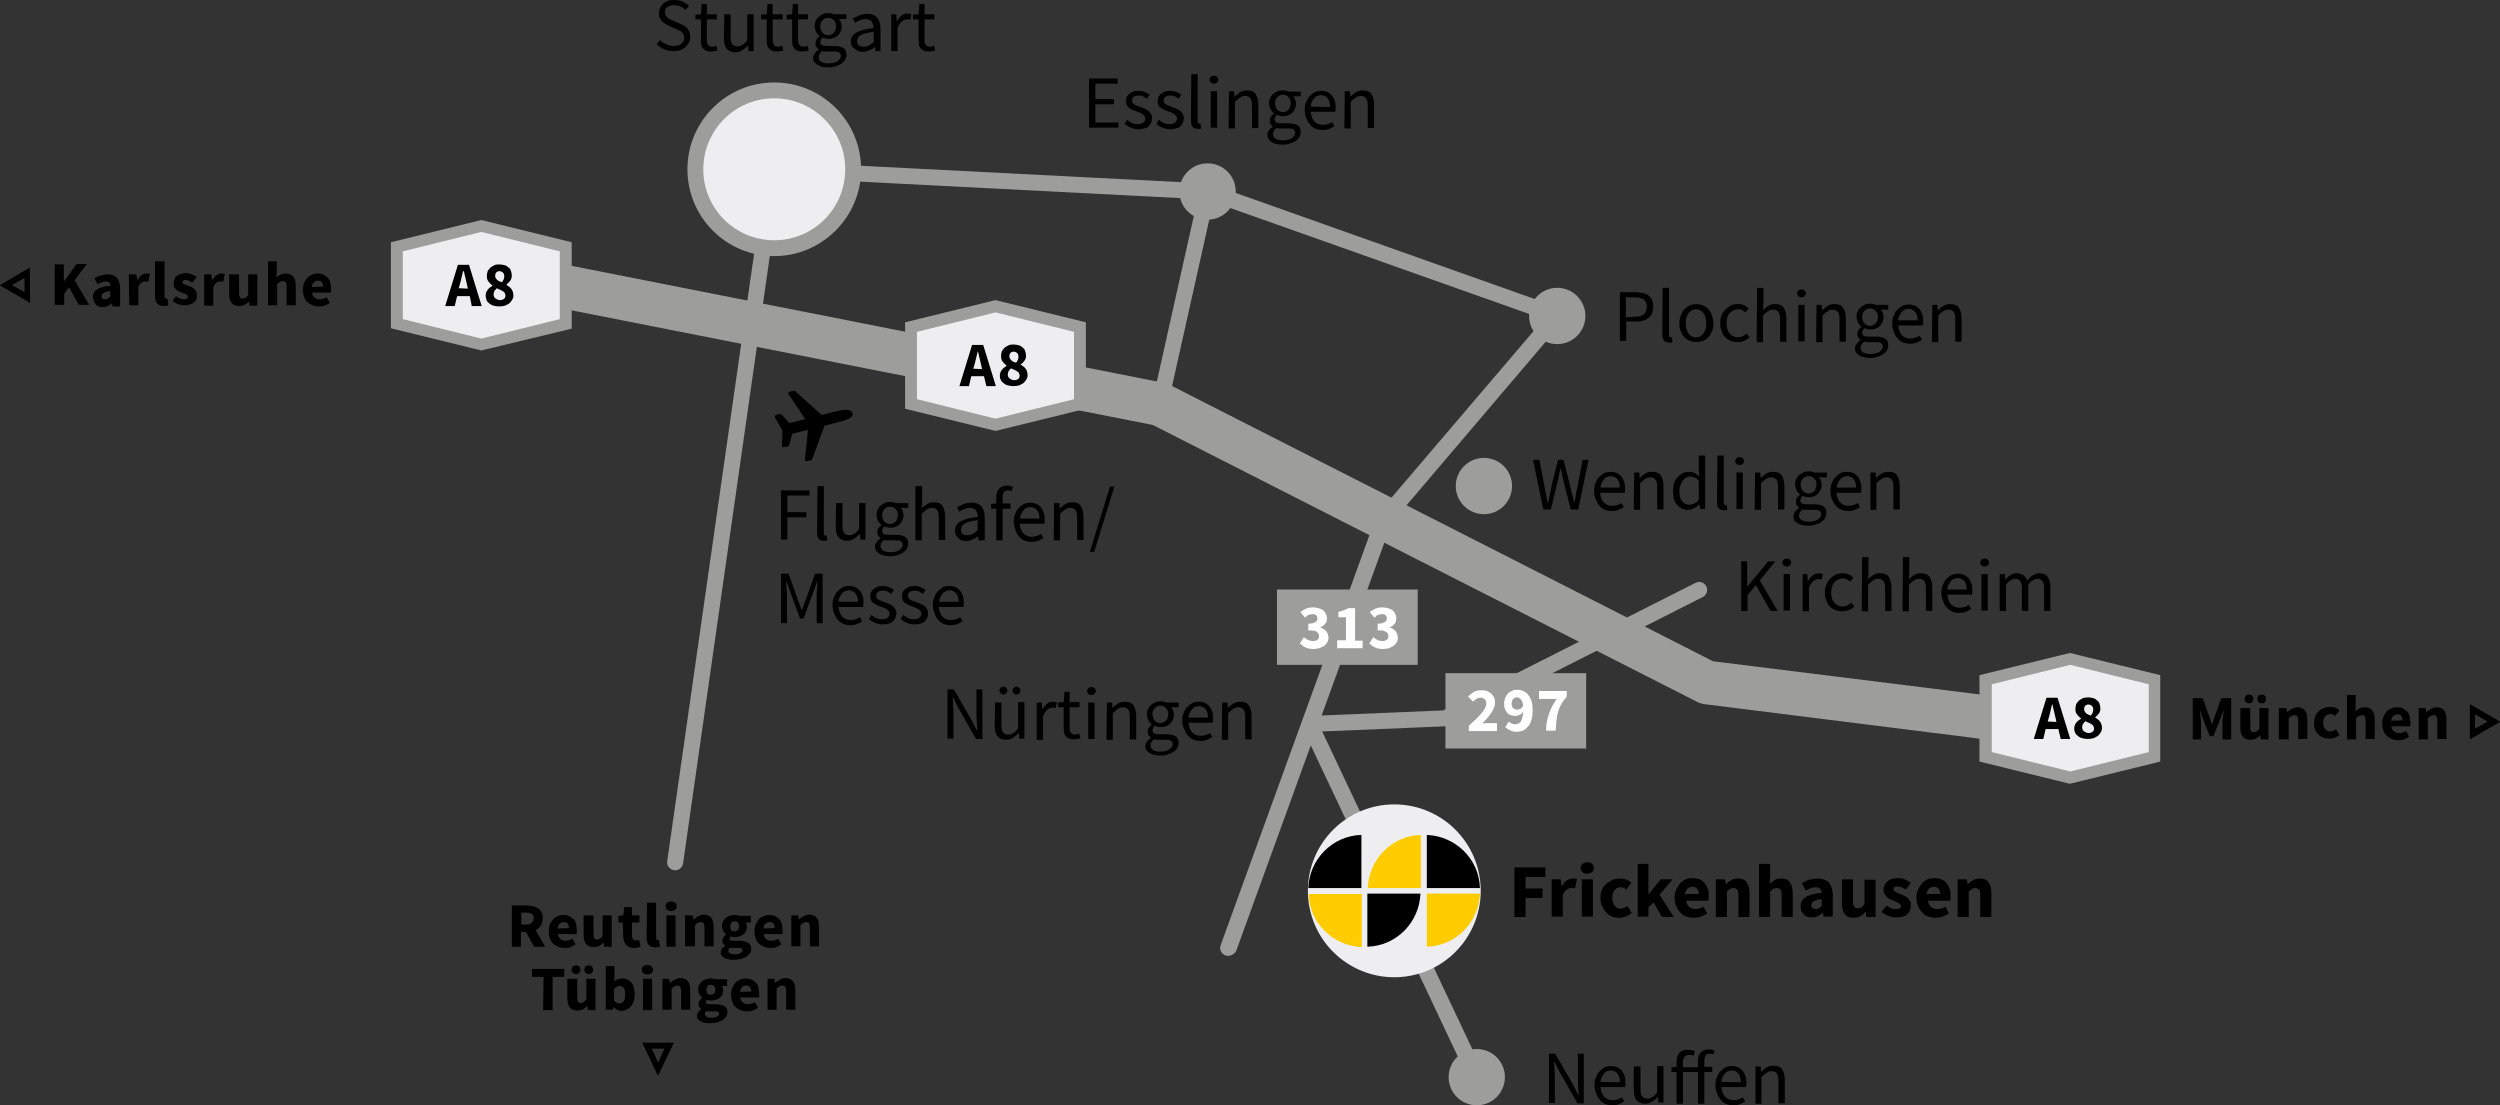 <?xml version="1.0" encoding="utf-8"?>
<!-- Generator: Adobe Illustrator 24.3.0, SVG Export Plug-In . SVG Version: 6.00 Build 0)  -->
<svg version="1.1" id="Ebene_1" xmlns="http://www.w3.org/2000/svg" xmlns:xlink="http://www.w3.org/1999/xlink" x="0px" y="0px"
	 viewBox="0 0 630.6 278.8" style="enable-background:new 0 0 630.6 278.8;" xml:space="preserve">
<rect x="0" y="0" width="630.6" height="278.8" fill="#333333" stroke="none"/>
<style type="text/css">
	.st0{fill:#9D9D9C;}
	.st1{fill:#EEEEF0;}
	.st2{fill-rule:evenodd;clip-rule:evenodd;fill:#EEEEF0;}
	.st3{fill-rule:evenodd;clip-rule:evenodd;fill:#9D9D9C;}
	.st4{fill:#FFFFFF;}
	.st5{fill-rule:evenodd;clip-rule:evenodd;}
	.st6{fill-rule:evenodd;clip-rule:evenodd;fill:#FFCC00;}
</style>
<g id="Ebene_2_1_">
	<g>
		<path class="st0" d="M514.2,188.1c-0.2,0-0.5,0-0.7,0l-83.7-10.5c-0.6-0.1-1.2-0.3-1.8-0.6l-137.2-69.8L139.2,77.3
			c-3-0.6-4.9-3.5-4.3-6.5c0.6-3,3.5-4.9,6.5-4.3l152.3,30.1c0.5,0.1,1,0.3,1.4,0.5l137,69.7l82.8,10.3c3,0.4,5.2,3.1,4.8,6.1
			C519.3,186,517,188.1,514.2,188.1z"/>
	</g>
	<g>
		<path class="st0" d="M309.8,241.1c-0.2,0-0.5,0-0.7-0.1c-1-0.4-1.6-1.5-1.2-2.6l39.3-108.3c0.1-0.2,0.2-0.4,0.4-0.6l41.8-49
			l-85.2-30.2L197,44.8l-24.7,173c-0.2,1.1-1.2,1.9-2.3,1.7s-1.9-1.2-1.7-2.3l25-174.8c0.1-1,1.1-1.8,2.1-1.7l109.3,5.6
			c0.2,0,0.4,0,0.6,0.1l88.2,31.3c0.6,0.2,1.1,0.7,1.3,1.4c0.2,0.6,0,1.3-0.4,1.8l-43.4,51l-39.2,108
			C311.4,240.6,310.6,241.1,309.8,241.1z"/>
	</g>
	<g>
		<path class="st0" d="M372.4,273.7c-0.7,0-1.5-0.4-1.8-1.1l-42.1-89.1c-0.3-0.6-0.2-1.3,0.1-1.9c0.3-0.6,1-0.9,1.6-1l33.8-1.4
			l63.7-32.2c1-0.5,2.2-0.1,2.7,0.9s0.1,2.2-0.9,2.7l-64,32.4c-0.3,0.1-0.5,0.2-0.8,0.2l-31.2,1.3l40.8,86.3c0.5,1,0,2.2-1,2.7
			C373,273.6,372.7,273.7,372.4,273.7z"/>
	</g>
	<g>
		<path class="st0" d="M292.5,104c-0.1,0-0.3,0-0.4,0c-1.1-0.2-1.8-1.3-1.5-2.4l12-53.7c0.2-1.1,1.3-1.8,2.4-1.5
			c1.1,0.2,1.8,1.3,1.5,2.4l-12,53.7C294.3,103.4,293.5,104,292.5,104z"/>
	</g>
	<g>
		<circle class="st1" cx="195.3" cy="42.7" r="19.9"/>
		<path class="st0" d="M195.3,64.6c-12.1,0-21.9-9.8-21.9-21.9s9.8-21.9,21.9-21.9s21.9,9.8,21.9,21.9S207.3,64.6,195.3,64.6z
			 M195.3,24.8c-9.9,0-17.9,8-17.9,17.9s8,17.9,17.9,17.9s17.9-8,17.9-17.9S205.1,24.8,195.3,24.8z"/>
	</g>
	<g>
		<circle class="st0" cx="304.6" cy="48.3" r="7.1"/>
	</g>
	<g>
		<circle class="st0" cx="392.8" cy="79.7" r="7.1"/>
	</g>
	<g>
		<circle class="st0" cx="374.3" cy="122.6" r="7.1"/>
	</g>
	<g>
		<circle class="st1" cx="351.7" cy="224.7" r="21.8"/>
	</g>
	<g>
		<circle class="st0" cx="372.5" cy="271.7" r="7.1"/>
	</g>
</g>
<g id="Ebene_3">
	<g>
		<path d="M166.5,10.1c0.4,0.5,1,0.8,1.6,1.1s1.2,0.4,1.9,0.4c0.8,0,1.5-0.2,1.9-0.6c0.5-0.4,0.7-0.9,0.7-1.5c0-0.3-0.1-0.6-0.2-0.8
			c-0.1-0.2-0.3-0.4-0.4-0.6c-0.2-0.2-0.4-0.3-0.7-0.4c-0.3-0.1-0.5-0.3-0.8-0.4l-1.8-0.8c-0.3-0.1-0.6-0.3-0.9-0.5
			s-0.6-0.4-0.8-0.6c-0.2-0.3-0.4-0.6-0.6-0.9c-0.2-0.3-0.2-0.8-0.2-1.2c0-0.5,0.1-0.9,0.3-1.3s0.5-0.8,0.8-1.1
			c0.3-0.3,0.8-0.5,1.2-0.7c0.5-0.2,1-0.2,1.6-0.2c0.7,0,1.4,0.1,2.1,0.4c0.6,0.3,1.2,0.7,1.6,1.1l-0.9,1c-0.4-0.4-0.8-0.7-1.3-0.9
			c-0.5-0.2-1-0.3-1.6-0.3c-0.7,0-1.3,0.2-1.7,0.5s-0.6,0.8-0.6,1.3c0,0.3,0.1,0.6,0.2,0.8c0.1,0.2,0.3,0.4,0.5,0.6
			c0.2,0.2,0.4,0.3,0.7,0.4c0.2,0.1,0.5,0.2,0.7,0.3l1.8,0.8c0.4,0.2,0.7,0.3,1,0.5s0.6,0.4,0.8,0.7s0.4,0.6,0.5,0.9
			c0.1,0.3,0.2,0.8,0.2,1.2c0,0.5-0.1,1-0.3,1.4c-0.2,0.4-0.5,0.8-0.8,1.1c-0.4,0.3-0.8,0.6-1.3,0.8s-1.1,0.3-1.8,0.3
			c-0.9,0-1.7-0.2-2.4-0.5s-1.4-0.8-1.9-1.3L166.5,10.1z"/>
		<path d="M176.8,4.9h-1.4V3.7l1.4-0.1L177,1h1.3v2.6h2.5v1.3h-2.5V10c0,0.6,0.1,1,0.3,1.3s0.6,0.5,1.1,0.5c0.2,0,0.3,0,0.5-0.1
			s0.4-0.1,0.5-0.2l0.3,1.2c-0.3,0.1-0.5,0.2-0.8,0.2c-0.3,0.1-0.6,0.1-0.9,0.1c-0.5,0-0.9-0.1-1.2-0.2c-0.3-0.2-0.6-0.4-0.8-0.6
			c-0.2-0.3-0.4-0.6-0.4-1c-0.1-0.4-0.1-0.8-0.1-1.3L176.8,4.9L176.8,4.9z"/>
		<path d="M182.7,3.6h1.6v5.6c0,0.9,0.1,1.5,0.4,1.9c0.3,0.4,0.7,0.6,1.3,0.6c0.5,0,0.9-0.1,1.3-0.4c0.4-0.2,0.8-0.6,1.2-1.2V3.6
			h1.6v9.3h-1.3l-0.1-1.4h-0.1c-0.4,0.5-0.9,0.9-1.4,1.2c-0.5,0.3-1,0.5-1.7,0.5c-1,0-1.7-0.3-2.2-0.9s-0.7-1.5-0.7-2.7L182.7,3.6
			L182.7,3.6z"/>
		<path d="M193.4,4.9H192V3.7l1.4-0.1l0.2-2.6h1.3v2.6h2.5v1.3h-2.5V10c0,0.6,0.1,1,0.3,1.3s0.6,0.5,1.1,0.5c0.2,0,0.3,0,0.5-0.1
			s0.4-0.1,0.5-0.2l0.3,1.2c-0.3,0.1-0.5,0.2-0.8,0.2c-0.3,0.1-0.6,0.1-0.9,0.1c-0.5,0-0.9-0.1-1.2-0.2c-0.3-0.2-0.6-0.4-0.8-0.6
			c-0.2-0.3-0.4-0.6-0.4-1c-0.1-0.4-0.1-0.8-0.1-1.3L193.4,4.9L193.4,4.9z"/>
		<path d="M199.8,4.9h-1.4V3.7l1.4-0.1L200,1h1.3v2.6h2.5v1.3h-2.5V10c0,0.6,0.1,1,0.3,1.3s0.6,0.5,1.1,0.5c0.2,0,0.3,0,0.5-0.1
			s0.4-0.1,0.5-0.2l0.3,1.2c-0.3,0.1-0.5,0.2-0.8,0.2c-0.3,0.1-0.6,0.1-0.9,0.1c-0.5,0-0.9-0.1-1.2-0.2c-0.3-0.2-0.6-0.4-0.8-0.6
			c-0.2-0.3-0.4-0.6-0.4-1c-0.1-0.4-0.1-0.8-0.1-1.3L199.8,4.9L199.8,4.9z"/>
		<path d="M205.1,14.6c0-0.4,0.1-0.8,0.4-1.1c0.2-0.4,0.6-0.7,1-1v-0.1c-0.2-0.1-0.4-0.3-0.6-0.6c-0.2-0.2-0.2-0.6-0.2-0.9
			c0-0.4,0.1-0.7,0.3-1c0.2-0.3,0.4-0.5,0.7-0.7V9.1c-0.3-0.3-0.6-0.6-0.8-1c-0.2-0.4-0.4-0.9-0.4-1.5c0-0.5,0.1-1,0.3-1.4
			s0.4-0.8,0.8-1c0.3-0.3,0.7-0.5,1.1-0.7c0.4-0.2,0.9-0.2,1.3-0.2c0.3,0,0.5,0,0.7,0.1c0.2,0,0.4,0.1,0.6,0.2h3.2v1.2h-1.9
			c0.2,0.2,0.4,0.5,0.5,0.8s0.2,0.7,0.2,1.1c0,0.5-0.1,0.9-0.3,1.3c-0.2,0.4-0.4,0.7-0.7,1c-0.3,0.3-0.7,0.5-1.1,0.6
			c-0.4,0.2-0.9,0.2-1.3,0.2c-0.2,0-0.5,0-0.7-0.1s-0.5-0.1-0.7-0.2c-0.2,0.1-0.3,0.3-0.4,0.5c-0.1,0.2-0.2,0.4-0.2,0.6
			c0,0.3,0.1,0.5,0.3,0.7s0.7,0.3,1.3,0.3h1.8c1.1,0,1.9,0.2,2.4,0.5s0.8,0.9,0.8,1.7c0,0.4-0.1,0.8-0.3,1.2c-0.2,0.4-0.5,0.7-0.9,1
			s-0.9,0.5-1.5,0.7s-1.2,0.3-1.9,0.3c-0.6,0-1.1-0.1-1.6-0.2s-0.9-0.3-1.2-0.5s-0.6-0.5-0.8-0.8C205.2,15.4,205.1,15,205.1,14.6z
			 M206.5,14.4c0,0.5,0.2,0.9,0.7,1.2c0.5,0.3,1.1,0.4,2,0.4c0.4,0,0.8-0.1,1.2-0.2s0.7-0.2,0.9-0.4c0.3-0.2,0.4-0.4,0.6-0.6
			c0.1-0.2,0.2-0.5,0.2-0.7c0-0.4-0.2-0.7-0.5-0.9c-0.3-0.2-0.8-0.2-1.4-0.2h-1.6c-0.2,0-0.4,0-0.6,0c-0.2,0-0.4-0.1-0.6-0.1
			c-0.3,0.2-0.6,0.5-0.7,0.8C206.6,13.9,206.5,14.2,206.5,14.4z M208.9,8.9c0.3,0,0.5-0.1,0.8-0.2c0.2-0.1,0.4-0.2,0.6-0.4
			c0.2-0.2,0.3-0.4,0.4-0.7c0.1-0.3,0.2-0.6,0.2-0.9c0-0.7-0.2-1.2-0.6-1.6c-0.4-0.4-0.8-0.6-1.4-0.6c-0.5,0-1,0.2-1.4,0.6
			c-0.4,0.4-0.6,0.9-0.6,1.6c0,0.3,0.1,0.6,0.2,0.9s0.2,0.5,0.4,0.7c0.2,0.2,0.4,0.3,0.6,0.4C208.4,8.8,208.7,8.9,208.9,8.9z"/>
		<path d="M214.6,10.5c0-1,0.5-1.8,1.4-2.3s2.3-0.9,4.3-1.1c0-0.3,0-0.6-0.1-0.9c-0.1-0.3-0.2-0.5-0.3-0.7s-0.3-0.4-0.6-0.5
			c-0.2-0.1-0.6-0.2-0.9-0.2c-0.5,0-1,0.1-1.5,0.3s-0.9,0.4-1.2,0.7l-0.6-1.1c0.4-0.3,1-0.5,1.6-0.8s1.3-0.4,2.1-0.4
			c1.1,0,1.9,0.3,2.5,1c0.5,0.7,0.8,1.6,0.8,2.8v5.6h-1.3l-0.1-1.1l0,0c-0.4,0.4-0.9,0.7-1.4,0.9s-1.1,0.4-1.6,0.4
			c-0.8,0-1.4-0.2-1.9-0.7C214.9,11.9,214.6,11.3,214.6,10.5z M216.2,10.4c0,0.5,0.2,0.9,0.5,1.1s0.7,0.3,1.1,0.3
			c0.4,0,0.9-0.1,1.3-0.3c0.4-0.2,0.8-0.5,1.3-0.9V8c-0.8,0.1-1.4,0.2-2,0.4c-0.5,0.1-1,0.3-1.3,0.5c-0.3,0.2-0.6,0.4-0.7,0.7
			C216.2,9.8,216.2,10.1,216.2,10.4z"/>
		<path d="M224.8,3.6h1.3l0.1,1.7h0.1c0.3-0.6,0.7-1,1.1-1.4c0.4-0.3,0.9-0.5,1.5-0.5c0.4,0,0.7,0.1,1,0.2L229.6,5
			c-0.2-0.1-0.3-0.1-0.4-0.1c-0.1,0-0.3,0-0.5,0c-0.4,0-0.8,0.2-1.2,0.5s-0.8,0.9-1.1,1.7v5.8h-1.6V3.6z"/>
		<path d="M231.7,4.9h-1.4V3.7l1.4-0.1l0.2-2.6h1.3v2.6h2.5v1.3h-2.5V10c0,0.6,0.1,1,0.3,1.3s0.6,0.5,1.1,0.5c0.2,0,0.3,0,0.5-0.1
			s0.4-0.1,0.5-0.2l0.3,1.2c-0.3,0.1-0.5,0.2-0.8,0.2c-0.3,0.1-0.6,0.1-0.9,0.1c-0.5,0-0.9-0.1-1.2-0.2c-0.3-0.2-0.6-0.4-0.8-0.6
			c-0.2-0.3-0.4-0.6-0.4-1c-0.1-0.4-0.1-0.8-0.1-1.3L231.7,4.9L231.7,4.9z"/>
	</g>
	<g>
		<path d="M439.1,141.6h1.6v6.3h0.1l5.2-6.3h1.8l-3.9,4.8l4.5,7.7h-1.8l-3.7-6.5l-2.1,2.5v4h-1.6v-12.5H439.1z"/>
		<path d="M450.7,142.9c-0.3,0-0.6-0.1-0.8-0.3c-0.2-0.2-0.3-0.4-0.3-0.7s0.1-0.5,0.3-0.7c0.2-0.2,0.5-0.3,0.8-0.3s0.6,0.1,0.8,0.3
			c0.2,0.2,0.3,0.4,0.3,0.7s-0.1,0.5-0.3,0.7S451,142.9,450.7,142.9z M449.9,144.8h1.6v9.2h-1.6V144.8z"/>
		<path d="M454.6,144.8h1.3l0.1,1.7h0.1c0.3-0.6,0.7-1,1.2-1.4c0.4-0.3,0.9-0.5,1.5-0.5c0.4,0,0.7,0.1,1,0.2l-0.3,1.4
			c-0.2-0.1-0.3-0.1-0.4-0.1s-0.3,0-0.5,0c-0.4,0-0.8,0.2-1.2,0.5c-0.4,0.3-0.8,0.9-1.1,1.7v5.9h-1.6v-9.4H454.6z"/>
		<path d="M460.3,149.5c0-0.8,0.1-1.5,0.4-2.1c0.2-0.6,0.6-1.1,1-1.5s0.9-0.7,1.4-1c0.5-0.2,1.1-0.3,1.7-0.3s1.1,0.1,1.6,0.3
			c0.4,0.2,0.8,0.5,1.1,0.8l-0.8,1c-0.3-0.2-0.6-0.4-0.9-0.6c-0.3-0.2-0.6-0.2-1-0.2s-0.8,0.1-1.2,0.3s-0.7,0.4-0.9,0.7
			c-0.3,0.3-0.5,0.7-0.6,1.1c-0.1,0.4-0.2,0.9-0.2,1.5s0.1,1,0.2,1.4s0.3,0.8,0.6,1.1s0.5,0.6,0.9,0.7c0.4,0.2,0.7,0.3,1.2,0.3
			c0.4,0,0.8-0.1,1.2-0.3c0.4-0.2,0.7-0.4,1-0.7l0.7,1c-0.4,0.4-0.9,0.7-1.4,0.9s-1,0.3-1.6,0.3s-1.2-0.1-1.7-0.3s-1-0.5-1.4-0.9
			s-0.7-0.9-0.9-1.5C460.4,150.9,460.3,150.2,460.3,149.5z"/>
		<path d="M469.7,140.5h1.6v3.7l-0.1,1.9c0.4-0.4,0.9-0.8,1.4-1.1s1-0.4,1.7-0.4c1,0,1.7,0.3,2.1,0.9c0.4,0.6,0.7,1.5,0.7,2.7v5.9
			h-1.6v-5.6c0-0.9-0.1-1.5-0.4-1.9s-0.7-0.6-1.3-0.6c-0.5,0-0.9,0.1-1.3,0.4c-0.4,0.2-0.8,0.6-1.3,1.1v6.7h-1.6L469.7,140.5
			L469.7,140.5z"/>
		<path d="M480,140.5h1.6v3.7l-0.1,1.9c0.4-0.4,0.9-0.8,1.4-1.1s1-0.4,1.7-0.4c1,0,1.7,0.3,2.1,0.9c0.4,0.6,0.7,1.5,0.7,2.7v5.9
			h-1.6v-5.6c0-0.9-0.1-1.5-0.4-1.9s-0.7-0.6-1.3-0.6c-0.5,0-0.9,0.1-1.3,0.4c-0.4,0.2-0.8,0.6-1.3,1.1v6.7h-1.6L480,140.5
			L480,140.5z"/>
		<path d="M489.7,149.5c0-0.8,0.1-1.4,0.4-2c0.2-0.6,0.5-1.1,0.9-1.5s0.8-0.7,1.3-1c0.5-0.2,1-0.3,1.5-0.3c0.6,0,1.1,0.1,1.6,0.3
			s0.8,0.5,1.2,0.9c0.3,0.4,0.5,0.8,0.7,1.4c0.2,0.5,0.2,1.1,0.2,1.8c0,0.3,0,0.6-0.1,0.9h-6.2c0.1,1,0.4,1.8,0.9,2.4
			c0.6,0.6,1.3,0.9,2.2,0.9c0.4,0,0.9-0.1,1.2-0.2c0.4-0.1,0.7-0.3,1.1-0.5l0.6,1c-0.4,0.3-0.9,0.5-1.3,0.7
			c-0.5,0.2-1.1,0.3-1.7,0.3s-1.2-0.1-1.7-0.3s-1-0.5-1.4-1c-0.4-0.4-0.7-0.9-0.9-1.5C489.8,150.9,489.7,150.2,489.7,149.5z
			 M496.1,148.8c0-1-0.2-1.7-0.6-2.2s-1-0.8-1.7-0.8c-0.3,0-0.6,0.1-0.9,0.2c-0.3,0.1-0.6,0.3-0.8,0.6c-0.2,0.2-0.4,0.6-0.6,0.9
			c-0.2,0.4-0.3,0.8-0.3,1.2h4.9V148.8z"/>
		<path d="M500.6,142.9c-0.3,0-0.6-0.1-0.8-0.3c-0.2-0.2-0.3-0.4-0.3-0.7s0.1-0.5,0.3-0.7c0.2-0.2,0.5-0.3,0.8-0.3s0.6,0.1,0.8,0.3
			c0.2,0.2,0.3,0.4,0.3,0.7s-0.1,0.5-0.3,0.7C501.1,142.8,500.9,142.9,500.6,142.9z M499.8,144.8h1.6v9.2h-1.6V144.8z"/>
		<path d="M504.4,144.8h1.3l0.1,1.3h0.1c0.4-0.4,0.8-0.8,1.3-1.1s1-0.4,1.5-0.4c0.7,0,1.3,0.2,1.7,0.5c0.4,0.3,0.7,0.7,0.9,1.3
			c0.5-0.5,1-1,1.5-1.3s1-0.5,1.6-0.5c1,0,1.7,0.3,2.1,0.9c0.5,0.6,0.7,1.5,0.7,2.7v5.9h-1.6v-5.6c0-0.9-0.1-1.5-0.4-1.9
			c-0.3-0.4-0.7-0.6-1.3-0.6c-0.7,0-1.5,0.5-2.3,1.4v6.7H510v-5.6c0-0.9-0.1-1.5-0.4-1.9s-0.7-0.6-1.3-0.6c-0.7,0-1.5,0.5-2.3,1.4
			v6.7h-1.6V144.8z"/>
	</g>
	<g>
		<path d="M386.7,116h1.6l1.3,6.8c0.1,0.7,0.2,1.4,0.4,2c0.1,0.7,0.2,1.3,0.4,2h0.1c0.1-0.7,0.3-1.4,0.4-2c0.2-0.7,0.3-1.3,0.4-2
			l1.7-6.8h1.4l1.7,6.8c0.2,0.7,0.3,1.3,0.5,2s0.3,1.3,0.5,2h0.1c0.1-0.7,0.2-1.4,0.3-2c0.1-0.7,0.2-1.3,0.4-2l1.3-6.8h1.5
			l-2.6,12.5h-1.9l-1.9-7.5c-0.1-0.5-0.2-1-0.3-1.4c-0.1-0.5-0.2-0.9-0.3-1.4h-0.1c-0.1,0.5-0.2,1-0.3,1.4c-0.1,0.5-0.2,0.9-0.3,1.4
			l-1.8,7.5h-1.9L386.7,116z"/>
		<path d="M402.1,123.8c0-0.8,0.1-1.4,0.4-2c0.2-0.6,0.5-1.1,0.9-1.5s0.8-0.7,1.3-1c0.5-0.2,1-0.3,1.5-0.3c0.6,0,1.1,0.1,1.6,0.3
			c0.5,0.2,0.8,0.5,1.2,0.9c0.3,0.4,0.5,0.8,0.7,1.4c0.2,0.5,0.2,1.1,0.2,1.8c0,0.3,0,0.6-0.1,0.9h-6.2c0.1,1,0.4,1.8,0.9,2.4
			c0.6,0.6,1.3,0.9,2.2,0.9c0.4,0,0.9-0.1,1.2-0.2c0.4-0.1,0.7-0.3,1.1-0.5l0.6,1c-0.4,0.3-0.9,0.5-1.3,0.7
			c-0.5,0.2-1.1,0.3-1.7,0.3s-1.2-0.1-1.7-0.3s-1-0.5-1.4-1c-0.4-0.4-0.7-0.9-0.9-1.5C402.2,125.3,402.1,124.6,402.1,123.8z
			 M408.6,123.1c0-1-0.2-1.7-0.6-2.2s-1-0.8-1.7-0.8c-0.3,0-0.6,0.1-0.9,0.2s-0.6,0.3-0.8,0.6c-0.2,0.2-0.4,0.6-0.6,0.9
			c-0.2,0.4-0.3,0.8-0.3,1.2h4.9V123.1z"/>
		<path d="M412.2,119.2h1.3l0.1,1.3h0.1c0.4-0.4,0.9-0.8,1.4-1.1c0.5-0.3,1.1-0.4,1.7-0.4c1,0,1.7,0.3,2.1,0.9s0.7,1.5,0.7,2.7v5.9
			H418v-5.6c0-0.9-0.1-1.5-0.4-1.9s-0.7-0.6-1.3-0.6c-0.5,0-0.9,0.1-1.3,0.4c-0.4,0.2-0.8,0.6-1.3,1.1v6.7h-1.6L412.2,119.2
			L412.2,119.2z"/>
		<path d="M422,123.8c0-0.7,0.1-1.4,0.3-2c0.2-0.6,0.5-1.1,0.9-1.5s0.8-0.7,1.3-1c0.5-0.2,1-0.3,1.5-0.3s1,0.1,1.4,0.3
			c0.4,0.2,0.8,0.5,1.2,0.8l-0.1-1.6v-3.6h1.6v13.5h-1.3l-0.1-1.1h-0.1c-0.4,0.4-0.8,0.7-1.3,0.9c-0.5,0.3-1,0.4-1.5,0.4
			c-1.2,0-2.1-0.4-2.8-1.3C422.3,126.6,422,125.4,422,123.8z M423.6,123.8c0,1.1,0.2,2,0.7,2.6c0.4,0.6,1.1,0.9,1.9,0.9
			c0.4,0,0.8-0.1,1.2-0.3c0.4-0.2,0.8-0.5,1.1-1v-4.8c-0.4-0.4-0.8-0.6-1.1-0.8c-0.4-0.1-0.7-0.2-1.1-0.2s-0.7,0.1-1,0.3
			c-0.3,0.2-0.6,0.4-0.8,0.7c-0.2,0.3-0.4,0.7-0.6,1.1C423.7,122.8,423.6,123.3,423.6,123.8z"/>
		<path d="M433.2,114.9h1.6v11.8c0,0.3,0,0.4,0.1,0.5s0.2,0.2,0.3,0.2c0.1,0,0.1,0,0.1,0s0.1,0,0.2,0l0.2,1.2
			c-0.1,0.1-0.2,0.1-0.4,0.1c-0.1,0-0.3,0-0.5,0c-0.6,0-1-0.2-1.3-0.5c-0.3-0.4-0.4-0.9-0.4-1.6L433.2,114.9L433.2,114.9z"/>
		<path d="M438.8,117.3c-0.3,0-0.6-0.1-0.8-0.3c-0.2-0.2-0.3-0.4-0.3-0.7c0-0.3,0.1-0.5,0.3-0.7c0.2-0.2,0.5-0.3,0.8-0.3
			s0.6,0.1,0.8,0.3c0.2,0.2,0.3,0.4,0.3,0.7c0,0.3-0.1,0.5-0.3,0.7C439.4,117.2,439.1,117.3,438.8,117.3z M438,119.2h1.6v9.2H438
			V119.2z"/>
		<path d="M442.7,119.2h1.3l0.1,1.3h0.1c0.4-0.4,0.9-0.8,1.4-1.1c0.5-0.3,1.1-0.4,1.7-0.4c1,0,1.7,0.3,2.1,0.9s0.7,1.5,0.7,2.7v5.9
			h-1.6v-5.6c0-0.9-0.1-1.5-0.4-1.9s-0.7-0.6-1.3-0.6c-0.5,0-0.9,0.1-1.3,0.4c-0.4,0.2-0.8,0.6-1.3,1.1v6.7h-1.6L442.7,119.2
			L442.7,119.2z"/>
		<path d="M452.4,130.2c0-0.4,0.1-0.8,0.4-1.1c0.2-0.4,0.6-0.7,1-1V128c-0.2-0.1-0.4-0.3-0.6-0.6s-0.2-0.6-0.2-0.9
			c0-0.4,0.1-0.7,0.3-1c0.2-0.3,0.4-0.5,0.7-0.7v-0.1c-0.3-0.3-0.6-0.6-0.8-1c-0.2-0.4-0.4-0.9-0.4-1.5c0-0.5,0.1-1,0.3-1.4
			c0.2-0.4,0.4-0.8,0.8-1c0.3-0.3,0.7-0.5,1.1-0.7s0.9-0.2,1.3-0.2c0.3,0,0.5,0,0.7,0.1c0.2,0,0.4,0.1,0.6,0.2h3.2v1.2h-2
			c0.2,0.2,0.4,0.5,0.5,0.8s0.2,0.7,0.2,1.1c0,0.5-0.1,0.9-0.3,1.3c-0.2,0.4-0.4,0.7-0.7,1c-0.3,0.3-0.7,0.5-1.1,0.6
			c-0.4,0.2-0.9,0.2-1.3,0.2c-0.2,0-0.5,0-0.7-0.1s-0.5-0.1-0.7-0.2c-0.2,0.1-0.3,0.3-0.4,0.5s-0.2,0.4-0.2,0.6
			c0,0.3,0.1,0.5,0.3,0.7c0.2,0.2,0.7,0.3,1.3,0.3h1.8c1.1,0,1.9,0.2,2.4,0.5s0.8,0.9,0.8,1.7c0,0.4-0.1,0.8-0.3,1.2
			c-0.2,0.4-0.5,0.7-0.9,1s-0.9,0.5-1.5,0.7s-1.2,0.3-1.9,0.3c-0.6,0-1.1-0.1-1.6-0.2c-0.5-0.1-0.9-0.3-1.2-0.5
			c-0.3-0.2-0.6-0.5-0.8-0.8C452.5,131,452.4,130.6,452.4,130.2z M453.8,130c0,0.5,0.2,0.9,0.7,1.2s1.1,0.4,2,0.4
			c0.4,0,0.8-0.1,1.2-0.2c0.4-0.1,0.7-0.2,0.9-0.4c0.3-0.2,0.4-0.4,0.6-0.6c0.1-0.2,0.2-0.5,0.2-0.7c0-0.4-0.2-0.7-0.5-0.9
			s-0.8-0.2-1.4-0.2h-1.6c-0.2,0-0.4,0-0.6,0s-0.4-0.1-0.6-0.1c-0.3,0.2-0.6,0.5-0.7,0.8S453.8,129.7,453.8,130z M456.2,124.5
			c0.3,0,0.5-0.1,0.8-0.2c0.2-0.1,0.4-0.2,0.6-0.4s0.3-0.4,0.4-0.7s0.2-0.6,0.2-0.9c0-0.7-0.2-1.2-0.6-1.6s-0.8-0.6-1.4-0.6
			s-1,0.2-1.4,0.6s-0.6,0.9-0.6,1.6c0,0.3,0.1,0.6,0.2,0.9s0.2,0.5,0.4,0.7s0.4,0.3,0.6,0.4C455.7,124.4,456,124.5,456.2,124.5z"/>
		<path d="M461.7,123.8c0-0.8,0.1-1.4,0.4-2c0.2-0.6,0.5-1.1,0.9-1.5s0.8-0.7,1.3-1c0.5-0.2,1-0.3,1.5-0.3c0.6,0,1.1,0.1,1.6,0.3
			c0.5,0.2,0.8,0.5,1.2,0.9c0.3,0.4,0.5,0.8,0.7,1.4c0.2,0.5,0.2,1.1,0.2,1.8c0,0.3,0,0.6-0.1,0.9h-6.2c0.1,1,0.4,1.8,0.9,2.4
			c0.6,0.6,1.3,0.9,2.2,0.9c0.4,0,0.9-0.1,1.2-0.2c0.4-0.1,0.7-0.3,1.1-0.5l0.6,1c-0.4,0.3-0.9,0.5-1.3,0.7
			c-0.5,0.2-1.1,0.3-1.7,0.3s-1.2-0.1-1.7-0.3s-1-0.5-1.4-1c-0.4-0.4-0.7-0.9-0.9-1.5C461.8,125.3,461.7,124.6,461.7,123.8z
			 M468.2,123.1c0-1-0.2-1.7-0.6-2.2s-1-0.8-1.7-0.8c-0.3,0-0.6,0.1-0.9,0.2s-0.6,0.3-0.8,0.6c-0.2,0.2-0.4,0.6-0.6,0.9
			c-0.2,0.4-0.3,0.8-0.3,1.2h4.9V123.1z"/>
		<path d="M471.8,119.2h1.3l0.1,1.3h0.1c0.4-0.4,0.9-0.8,1.4-1.1c0.5-0.3,1.1-0.4,1.7-0.4c1,0,1.7,0.3,2.1,0.9s0.7,1.5,0.7,2.7v5.9
			h-1.6v-5.6c0-0.9-0.1-1.5-0.4-1.9s-0.7-0.6-1.3-0.6c-0.5,0-0.9,0.1-1.3,0.4c-0.4,0.2-0.8,0.6-1.3,1.1v6.7h-1.5V119.2z"/>
	</g>
	<g>
		<path d="M553.1,176.1h2.5l1.7,4.7l0.6,1.8h0.1l0.6-1.8l1.7-4.7h2.5v10.4h-2.2v-3.8c0-0.3,0-0.5,0-0.8s0-0.6,0.1-0.9
			c0-0.3,0.1-0.6,0.1-0.9c0-0.3,0.1-0.6,0.1-0.8h-0.1l-0.9,2.4l-1.6,4h-0.9l-1.6-4l-0.8-2.4h-0.1c0,0.3,0.1,0.5,0.1,0.8
			s0.1,0.6,0.1,0.9s0,0.6,0.1,0.9c0,0.3,0,0.6,0,0.8v3.8h-2.1L553.1,176.1L553.1,176.1z"/>
		<path d="M565.3,178.6h2.3v4.6c0,0.6,0.1,1,0.2,1.2s0.4,0.3,0.7,0.3s0.5-0.1,0.7-0.2c0.2-0.1,0.4-0.4,0.7-0.7v-5.2h2.3v7.9h-1.9
			l-0.2-1.1l0,0c-0.3,0.4-0.7,0.7-1.1,0.9s-0.9,0.3-1.4,0.3c-0.9,0-1.5-0.3-1.9-0.8c-0.4-0.6-0.6-1.3-0.6-2.3v-4.9H565.3z
			 M567.3,177.4c-0.3,0-0.6-0.1-0.8-0.3s-0.3-0.5-0.3-0.8s0.1-0.6,0.3-0.8s0.5-0.3,0.8-0.3s0.6,0.1,0.8,0.3s0.3,0.5,0.3,0.8
			s-0.1,0.6-0.3,0.8S567.7,177.4,567.3,177.4z M570.5,177.4c-0.3,0-0.6-0.1-0.8-0.3s-0.3-0.5-0.3-0.8s0.1-0.6,0.3-0.8
			s0.5-0.3,0.8-0.3s0.6,0.1,0.8,0.3s0.3,0.5,0.3,0.8s-0.1,0.6-0.3,0.8S570.8,177.4,570.5,177.4z"/>
		<path d="M574.8,178.6h1.9l0.2,1h0.1c0.3-0.3,0.7-0.6,1.1-0.8s0.9-0.4,1.4-0.4c0.9,0,1.5,0.3,1.9,0.8s0.6,1.3,0.6,2.3v4.9h-2.3
			v-4.5c0-0.6-0.1-1-0.2-1.2s-0.4-0.3-0.7-0.3s-0.6,0.1-0.8,0.2c-0.2,0.1-0.4,0.3-0.7,0.6v5.3h-2.5V178.6z"/>
		<path d="M583.7,182.5c0-0.7,0.1-1.2,0.3-1.8c0.2-0.5,0.5-0.9,0.9-1.3c0.4-0.4,0.8-0.6,1.3-0.8s1-0.3,1.6-0.3
			c0.5,0,0.9,0.1,1.3,0.2s0.7,0.4,1,0.7l-1.1,1.4c-0.4-0.3-0.7-0.5-1.1-0.5c-0.6,0-1,0.2-1.4,0.6c-0.3,0.4-0.5,1-0.5,1.6
			c0,0.7,0.2,1.2,0.5,1.6c0.3,0.4,0.8,0.6,1.3,0.6c0.3,0,0.5-0.1,0.8-0.2s0.4-0.2,0.6-0.4l0.9,1.5c-0.4,0.3-0.8,0.6-1.3,0.7
			c-0.5,0.2-0.9,0.2-1.4,0.2c-0.6,0-1.1-0.1-1.5-0.3c-0.5-0.2-0.9-0.5-1.2-0.8c-0.4-0.4-0.6-0.8-0.8-1.3
			C583.8,183.8,583.7,183.2,583.7,182.5z"/>
		<path d="M591.9,175.3h2.3v2.7l-0.1,1.4c0.3-0.3,0.6-0.5,1-0.7s0.9-0.3,1.4-0.3c0.9,0,1.5,0.3,1.9,0.8s0.6,1.3,0.6,2.3v4.9h-2.3
			v-4.5c0-0.6-0.1-1-0.2-1.2s-0.4-0.3-0.7-0.3s-0.6,0.1-0.8,0.2c-0.2,0.1-0.4,0.3-0.7,0.6v5.3H592v-11.2H591.9z"/>
		<path d="M600.9,182.5c0-0.6,0.1-1.2,0.3-1.7s0.5-0.9,0.8-1.3c0.3-0.4,0.7-0.6,1.2-0.8c0.4-0.2,0.9-0.3,1.4-0.3
			c0.6,0,1.1,0.1,1.5,0.3s0.8,0.5,1.1,0.8s0.5,0.7,0.6,1.2s0.2,1,0.2,1.5c0,0.2,0,0.4,0,0.6c0,0.2,0,0.3-0.1,0.4h-4.7
			c0.1,0.6,0.3,1,0.7,1.3s0.8,0.4,1.3,0.4c0.6,0,1.1-0.2,1.7-0.5l0.8,1.4c-0.4,0.3-0.9,0.5-1.3,0.7c-0.5,0.2-1,0.2-1.5,0.2
			c-0.6,0-1.1-0.1-1.6-0.3s-0.9-0.5-1.3-0.8c-0.4-0.4-0.6-0.8-0.8-1.3C601,183.8,600.9,183.2,600.9,182.5z M606,181.7
			c0-0.5-0.1-0.8-0.3-1.1s-0.5-0.4-1-0.4c-0.4,0-0.7,0.1-1,0.4c-0.3,0.2-0.5,0.6-0.5,1.2L606,181.7L606,181.7z"/>
		<path d="M609.9,178.6h1.9l0.2,1h0.1c0.3-0.3,0.7-0.6,1.1-0.8s0.9-0.4,1.4-0.4c0.9,0,1.5,0.3,1.9,0.8s0.6,1.3,0.6,2.3v4.9h-2.3
			v-4.5c0-0.6-0.1-1-0.2-1.2s-0.4-0.3-0.7-0.3s-0.6,0.1-0.8,0.2c-0.2,0.1-0.4,0.3-0.7,0.6v5.3h-2.3v-7.9H609.9z"/>
	</g>
	<g>
		<path d="M13.8,66.7h2.3v4.2h0.1l3.1-4.3h2.6l-3.1,4.1l3.7,6.2h-2.6l-2.5-4.4l-1.2,1.6v2.8h-2.4V66.7z"/>
		<path d="M23.4,74.9c0-0.8,0.4-1.5,1.1-1.9c0.7-0.5,1.8-0.8,3.4-0.9c0-0.4-0.1-0.6-0.3-0.8S27.1,71,26.7,71c-0.3,0-0.7,0.1-1,0.2
			s-0.7,0.3-1.1,0.5l-0.8-1.5c0.5-0.3,1-0.6,1.6-0.7c0.6-0.2,1.1-0.3,1.8-0.3c1,0,1.8,0.3,2.3,0.9s0.8,1.5,0.8,2.7v4.5h-1.9
			l-0.2-0.8l0,0c-0.3,0.3-0.7,0.5-1.1,0.7s-0.8,0.3-1.2,0.3c-0.4,0-0.7-0.1-1-0.2s-0.5-0.3-0.7-0.5s-0.4-0.5-0.5-0.8
			S23.4,75.2,23.4,74.9z M25.6,74.7c0,0.3,0.1,0.4,0.2,0.6c0.2,0.1,0.4,0.2,0.7,0.2s0.5-0.1,0.7-0.2s0.4-0.3,0.6-0.5v-1.4
			c-0.8,0.1-1.4,0.3-1.7,0.5S25.6,74.4,25.6,74.7z"/>
		<path d="M32.5,69.2h1.9l0.2,1.4h0.1c0.3-0.5,0.6-0.9,1-1.2s0.8-0.4,1.2-0.4c0.2,0,0.4,0,0.5,0s0.3,0.1,0.4,0.1l-0.4,2
			c-0.1,0-0.3-0.1-0.4-0.1c-0.1,0-0.3,0-0.4,0c-0.3,0-0.6,0.1-0.9,0.3s-0.6,0.6-0.8,1.1V77h-2.3L32.5,69.2L32.5,69.2z"/>
		<path d="M39.2,65.9h2.3v8.8c0,0.2,0,0.4,0.1,0.5s0.2,0.1,0.3,0.1s0.1,0,0.1,0s0.1,0,0.2,0l0.3,1.7c-0.1,0.1-0.3,0.1-0.5,0.1
			s-0.4,0.1-0.7,0.1c-0.4,0-0.7-0.1-1-0.2s-0.5-0.3-0.7-0.5s-0.3-0.5-0.4-0.8s-0.1-0.7-0.1-1.1v-8.7H39.2z"/>
		<path d="M44.4,74.7c0.4,0.3,0.7,0.5,1,0.6s0.7,0.2,1,0.2c0.4,0,0.6-0.1,0.8-0.2s0.2-0.3,0.2-0.5c0-0.1,0-0.2-0.1-0.3
			c-0.1-0.1-0.2-0.2-0.4-0.3c-0.2-0.1-0.3-0.2-0.5-0.2c-0.2-0.1-0.4-0.1-0.6-0.2s-0.5-0.2-0.7-0.3s-0.5-0.3-0.7-0.5
			s-0.4-0.4-0.5-0.7c-0.1-0.2-0.1-0.5-0.1-0.9s0.1-0.7,0.2-1c0.1-0.3,0.3-0.6,0.6-0.8c0.3-0.2,0.6-0.4,1-0.5s0.8-0.2,1.2-0.2
			c0.6,0,1.1,0.1,1.6,0.3s0.9,0.4,1.2,0.7l-1.1,1.4c-0.3-0.2-0.6-0.4-0.8-0.5c-0.3-0.1-0.6-0.2-0.8-0.2c-0.6,0-0.9,0.2-0.9,0.6
			c0,0.1,0,0.2,0.1,0.3c0.1,0.1,0.2,0.2,0.3,0.2c0.1,0.1,0.3,0.1,0.5,0.2s0.4,0.1,0.6,0.2c0.3,0.1,0.5,0.2,0.8,0.3
			c0.2,0.1,0.5,0.3,0.7,0.5s0.4,0.4,0.5,0.7s0.2,0.6,0.2,0.9s-0.1,0.7-0.2,1c-0.1,0.3-0.3,0.6-0.6,0.8c-0.3,0.2-0.6,0.4-1,0.5
			S47,77,46.5,77s-1.1-0.1-1.6-0.3c-0.5-0.2-1-0.5-1.4-0.8L44.4,74.7z"/>
		<path d="M51.4,69.2h1.9l0.2,1.4h0.1c0.3-0.5,0.6-0.9,1-1.2s0.8-0.4,1.2-0.4c0.2,0,0.4,0,0.5,0s0.3,0.1,0.4,0.1l-0.4,2
			c-0.1,0-0.3-0.1-0.4-0.1c-0.1,0-0.3,0-0.4,0c-0.3,0-0.6,0.1-0.9,0.3s-0.6,0.6-0.8,1.2v4.6h-2.3v-7.9H51.4z"/>
		<path d="M58,69.2h2.3v4.6c0,0.6,0.1,1,0.2,1.2s0.4,0.3,0.7,0.3s0.5-0.1,0.7-0.2s0.4-0.4,0.7-0.7v-5.2h2.3v7.9H63L62.8,76l0,0
			c-0.3,0.4-0.7,0.7-1.1,0.9s-0.9,0.3-1.4,0.3c-0.9,0-1.5-0.3-1.9-0.8c-0.4-0.6-0.6-1.3-0.6-2.3v-4.9H58z"/>
		<path d="M67.4,65.9h2.4v2.7L69.7,70c0.3-0.3,0.6-0.5,1-0.7s0.9-0.3,1.4-0.3c0.9,0,1.5,0.3,1.9,0.8s0.6,1.3,0.6,2.3V77h-2.3v-4.6
			c0-0.6-0.1-1-0.2-1.2c-0.2-0.2-0.4-0.3-0.7-0.3c-0.3,0-0.6,0.1-0.8,0.2s-0.4,0.3-0.7,0.6V77h-2.3V65.9H67.4z"/>
		<path d="M76.4,73.1c0-0.6,0.1-1.2,0.3-1.7c0.2-0.5,0.5-0.9,0.8-1.3s0.7-0.6,1.2-0.8c0.4-0.2,0.9-0.3,1.4-0.3
			c0.6,0,1.1,0.1,1.5,0.3c0.4,0.2,0.8,0.5,1.1,0.8c0.3,0.3,0.5,0.7,0.6,1.2s0.2,1,0.2,1.5c0,0.2,0,0.4,0,0.6s0,0.3-0.1,0.4h-4.7
			c0.1,0.6,0.3,1,0.7,1.3c0.4,0.3,0.8,0.4,1.3,0.4c0.6,0,1.1-0.2,1.7-0.5l0.8,1.4c-0.4,0.3-0.9,0.5-1.3,0.7c-0.5,0.2-1,0.2-1.5,0.2
			c-0.6,0-1.1-0.1-1.6-0.3s-0.9-0.5-1.3-0.8c-0.4-0.4-0.6-0.8-0.8-1.3C76.5,74.4,76.4,73.8,76.4,73.1z M81.5,72.3
			c0-0.5-0.1-0.8-0.3-1.1c-0.2-0.3-0.5-0.4-1-0.4c-0.4,0-0.7,0.1-1,0.4c-0.3,0.2-0.5,0.6-0.5,1.2L81.5,72.3L81.5,72.3z"/>
	</g>
	<g>
		<path d="M7.6,76.4L7.6,76.4L0,72v-0.1l7.5-4.4l0,0L7.6,76.4L7.6,76.4z M6.2,73.7v-3.6L3,71.9L6.2,73.7z"/>
	</g>
	<g>
		<path d="M274.7,19.8h7.2v1.3h-5.6V25h4.7v1.3h-4.7v4.6h5.8v1.3h-7.4V19.8z"/>
		<path d="M284.3,30.2c0.4,0.3,0.8,0.6,1.2,0.8c0.4,0.2,0.9,0.3,1.5,0.3s1.1-0.1,1.4-0.4c0.3-0.3,0.5-0.6,0.5-1
			c0-0.2-0.1-0.4-0.2-0.6c-0.1-0.2-0.3-0.3-0.5-0.5c-0.2-0.1-0.4-0.3-0.7-0.4c-0.3-0.1-0.5-0.2-0.8-0.3s-0.7-0.2-1-0.4
			c-0.3-0.1-0.6-0.3-0.9-0.5s-0.5-0.5-0.6-0.7s-0.2-0.6-0.2-1s0.1-0.7,0.2-1s0.4-0.6,0.6-0.8c0.3-0.2,0.6-0.4,1-0.6
			c0.4-0.1,0.8-0.2,1.3-0.2c0.6,0,1.1,0.1,1.6,0.3c0.5,0.2,0.9,0.5,1.3,0.7l-0.7,1c-0.3-0.2-0.6-0.4-1-0.6c-0.3-0.2-0.7-0.2-1.1-0.2
			c-0.6,0-1,0.1-1.3,0.4s-0.4,0.6-0.4,0.9c0,0.2,0.1,0.4,0.2,0.6s0.3,0.3,0.5,0.4s0.4,0.2,0.7,0.3c0.2,0.1,0.5,0.2,0.8,0.3
			s0.7,0.3,1,0.4c0.3,0.1,0.6,0.3,0.9,0.5s0.5,0.5,0.7,0.8s0.3,0.7,0.3,1.1c0,0.4-0.1,0.7-0.2,1.1c-0.1,0.3-0.4,0.6-0.6,0.9
			c-0.3,0.3-0.6,0.5-1.1,0.6c-0.4,0.1-0.9,0.2-1.5,0.2c-0.7,0-1.3-0.1-1.9-0.4c-0.6-0.2-1.1-0.5-1.6-0.9L284.3,30.2z"/>
		<path d="M292.3,30.2c0.4,0.3,0.8,0.6,1.2,0.8c0.4,0.2,0.9,0.3,1.5,0.3s1.1-0.1,1.4-0.4c0.3-0.3,0.5-0.6,0.5-1
			c0-0.2-0.1-0.4-0.2-0.6c-0.1-0.2-0.3-0.3-0.5-0.5c-0.2-0.1-0.4-0.3-0.7-0.4c-0.3-0.1-0.5-0.2-0.8-0.3s-0.7-0.2-1-0.4
			c-0.3-0.1-0.6-0.3-0.9-0.5s-0.5-0.5-0.6-0.7s-0.2-0.6-0.2-1s0.1-0.7,0.2-1s0.4-0.6,0.6-0.8c0.3-0.2,0.6-0.4,1-0.6
			c0.4-0.1,0.8-0.2,1.3-0.2c0.6,0,1.1,0.1,1.6,0.3c0.5,0.2,0.9,0.5,1.3,0.7l-0.7,1c-0.3-0.2-0.6-0.4-1-0.6c-0.3-0.2-0.7-0.2-1.1-0.2
			c-0.6,0-1,0.1-1.3,0.4s-0.4,0.6-0.4,0.9c0,0.2,0.1,0.4,0.2,0.6s0.3,0.3,0.5,0.4s0.4,0.2,0.7,0.3c0.2,0.1,0.5,0.2,0.8,0.3
			s0.7,0.3,1,0.4c0.3,0.1,0.6,0.3,0.9,0.5s0.5,0.5,0.7,0.8s0.3,0.7,0.3,1.1c0,0.4-0.1,0.7-0.2,1.1c-0.1,0.3-0.4,0.6-0.6,0.9
			c-0.3,0.3-0.6,0.5-1.1,0.6c-0.4,0.1-0.9,0.2-1.5,0.2c-0.7,0-1.3-0.1-1.9-0.4c-0.6-0.2-1.1-0.5-1.6-0.9L292.3,30.2z"/>
		<path d="M300.5,18.7h1.6v11.8c0,0.3,0,0.4,0.1,0.5s0.2,0.2,0.3,0.2c0.1,0,0.1,0,0.1,0s0.1,0,0.2,0l0.2,1.2
			c-0.1,0.1-0.2,0.1-0.4,0.1c-0.1,0-0.3,0-0.5,0c-0.6,0-1-0.2-1.3-0.5c-0.3-0.4-0.4-0.9-0.4-1.6L300.5,18.7L300.5,18.7z"/>
		<path d="M306.2,21.1c-0.3,0-0.6-0.1-0.8-0.3c-0.2-0.2-0.3-0.4-0.3-0.7c0-0.3,0.1-0.5,0.3-0.7c0.2-0.2,0.5-0.3,0.8-0.3
			s0.6,0.1,0.8,0.3c0.2,0.2,0.3,0.4,0.3,0.7c0,0.3-0.1,0.5-0.3,0.7C306.7,21,306.5,21.1,306.2,21.1z M305.4,23h1.6v9.2h-1.6V23z"/>
		<path d="M310,23h1.3l0.1,1.3h0.1c0.4-0.4,0.9-0.8,1.4-1.1c0.5-0.3,1.1-0.4,1.7-0.4c1,0,1.7,0.3,2.1,0.9s0.7,1.5,0.7,2.7v5.9h-1.6
			v-5.6c0-0.9-0.1-1.5-0.4-1.9s-0.7-0.6-1.3-0.6c-0.5,0-0.9,0.1-1.3,0.4c-0.4,0.2-0.8,0.6-1.3,1.1v6.7h-1.6L310,23L310,23z"/>
		<path d="M319.7,34c0-0.4,0.1-0.8,0.4-1.1c0.2-0.4,0.6-0.7,1-1l0,0c-0.2-0.1-0.4-0.3-0.6-0.6c-0.2-0.2-0.2-0.6-0.2-0.9
			c0-0.4,0.1-0.7,0.3-1c0.2-0.3,0.4-0.5,0.7-0.7v-0.1c-0.3-0.3-0.6-0.6-0.8-1c-0.2-0.4-0.4-0.9-0.4-1.5c0-0.5,0.1-1,0.3-1.4
			c0.2-0.4,0.4-0.8,0.8-1c0.3-0.3,0.7-0.5,1.1-0.7s0.9-0.2,1.3-0.2c0.3,0,0.5,0,0.7,0.1c0.2,0,0.4,0.1,0.6,0.2h3.2v1.2h-1.9
			c0.2,0.2,0.4,0.5,0.5,0.8s0.2,0.7,0.2,1.1c0,0.5-0.1,0.9-0.3,1.3c-0.2,0.4-0.4,0.7-0.7,1s-0.7,0.5-1.1,0.6
			c-0.4,0.2-0.9,0.2-1.3,0.2c-0.2,0-0.5,0-0.7-0.1s-0.5-0.1-0.7-0.2c-0.2,0.1-0.3,0.3-0.4,0.5s-0.2,0.4-0.2,0.6
			c0,0.3,0.1,0.5,0.3,0.7c0.2,0.2,0.7,0.3,1.3,0.3h1.8c1.1,0,1.9,0.2,2.4,0.5s0.8,0.9,0.8,1.7c0,0.4-0.1,0.8-0.3,1.2
			c-0.2,0.4-0.5,0.7-0.9,1s-0.9,0.5-1.5,0.7s-1.2,0.3-1.9,0.3c-0.6,0-1.1-0.1-1.6-0.2c-0.5-0.1-0.9-0.3-1.2-0.5
			c-0.3-0.2-0.6-0.5-0.8-0.8C319.8,34.8,319.7,34.4,319.7,34z M321.1,33.8c0,0.5,0.2,0.9,0.7,1.2s1.1,0.4,2,0.4
			c0.4,0,0.8-0.1,1.2-0.2c0.4-0.1,0.7-0.2,0.9-0.4c0.3-0.2,0.4-0.4,0.6-0.6c0.1-0.2,0.2-0.5,0.2-0.7c0-0.4-0.2-0.7-0.5-0.9
			s-0.8-0.2-1.4-0.2h-1.6c-0.2,0-0.4,0-0.6,0s-0.4-0.1-0.6-0.1c-0.3,0.2-0.6,0.5-0.7,0.8C321.2,33.3,321.1,33.6,321.1,33.8z
			 M323.6,28.3c0.3,0,0.5-0.1,0.8-0.2c0.2-0.1,0.4-0.2,0.6-0.4s0.3-0.4,0.4-0.7s0.2-0.6,0.2-0.9c0-0.7-0.2-1.2-0.6-1.6
			s-0.8-0.6-1.4-0.6c-0.5,0-1,0.2-1.4,0.6s-0.6,0.9-0.6,1.6c0,0.3,0.1,0.6,0.2,0.9s0.2,0.5,0.4,0.7s0.4,0.3,0.6,0.4
			C323,28.2,323.3,28.3,323.6,28.3z"/>
		<path d="M329.1,27.7c0-0.8,0.1-1.4,0.4-2c0.2-0.6,0.5-1.1,0.9-1.5s0.8-0.7,1.3-1c0.5-0.2,1-0.3,1.5-0.3c0.6,0,1.1,0.1,1.6,0.3
			c0.5,0.2,0.8,0.5,1.2,0.9c0.3,0.4,0.5,0.8,0.7,1.4c0.2,0.5,0.2,1.1,0.2,1.8c0,0.3,0,0.6-0.1,0.9h-6.2c0.1,1,0.4,1.8,0.9,2.4
			c0.6,0.6,1.3,0.9,2.2,0.9c0.4,0,0.9-0.1,1.2-0.2c0.4-0.1,0.7-0.3,1.1-0.5l0.6,1c-0.4,0.3-0.9,0.5-1.3,0.7
			c-0.5,0.2-1.1,0.3-1.7,0.3s-1.2-0.1-1.7-0.3s-1-0.5-1.4-1c-0.4-0.4-0.7-0.9-0.9-1.5C329.2,29.1,329.1,28.4,329.1,27.7z M335.5,27
			c0-1-0.2-1.7-0.6-2.2s-1-0.8-1.7-0.8c-0.3,0-0.6,0.1-0.9,0.2s-0.6,0.3-0.8,0.6c-0.2,0.2-0.4,0.6-0.6,0.9c-0.2,0.4-0.3,0.8-0.3,1.2
			L335.5,27L335.5,27z"/>
		<path d="M339.2,23h1.3l0.1,1.3h0.1c0.4-0.4,0.9-0.8,1.4-1.1c0.5-0.3,1.1-0.4,1.7-0.4c1,0,1.7,0.3,2.1,0.9s0.7,1.5,0.7,2.7v5.9H345
			v-5.6c0-0.9-0.1-1.5-0.4-1.9s-0.7-0.6-1.3-0.6c-0.5,0-0.9,0.1-1.3,0.4c-0.4,0.2-0.8,0.6-1.3,1.1v6.7h-1.6L339.2,23L339.2,23z"/>
	</g>
	<g>
		<path d="M408.6,73.7h3.8c0.7,0,1.3,0.1,1.9,0.2s1.1,0.3,1.5,0.6c0.4,0.3,0.7,0.7,0.9,1.1c0.2,0.5,0.3,1,0.3,1.7s-0.1,1.2-0.3,1.7
			c-0.2,0.5-0.5,0.9-0.9,1.2c-0.4,0.3-0.9,0.6-1.5,0.7c-0.6,0.2-1.2,0.2-1.9,0.2h-2.2V86h-1.6L408.6,73.7L408.6,73.7z M412.2,79.9
			c1.1,0,1.9-0.2,2.4-0.6s0.8-1.1,0.8-1.9c0-0.9-0.3-1.5-0.8-1.9c-0.5-0.3-1.3-0.5-2.4-0.5h-2.1v5L412.2,79.9L412.2,79.9z"/>
		<path d="M419.4,72.6h1.6v11.8c0,0.3,0,0.4,0.1,0.5s0.2,0.2,0.3,0.2c0.1,0,0.1,0,0.1,0s0.1,0,0.2,0l0.2,1.2
			c-0.1,0.1-0.2,0.1-0.4,0.1c-0.1,0-0.3,0-0.5,0c-0.6,0-1-0.2-1.3-0.5c-0.3-0.4-0.4-0.9-0.4-1.6L419.4,72.6L419.4,72.6z"/>
		<path d="M423.6,81.6c0-0.8,0.1-1.5,0.4-2.1c0.2-0.6,0.5-1.1,0.9-1.5s0.8-0.7,1.4-1c0.5-0.2,1.1-0.3,1.6-0.3s1.1,0.1,1.6,0.3
			c0.5,0.2,1,0.5,1.4,1c0.4,0.4,0.7,0.9,0.9,1.5c0.2,0.6,0.4,1.3,0.4,2.1c0,0.8-0.1,1.4-0.4,2c-0.2,0.6-0.5,1.1-0.9,1.5
			s-0.8,0.7-1.4,0.9c-0.5,0.2-1.1,0.3-1.6,0.3s-1.1-0.1-1.6-0.3c-0.5-0.2-1-0.5-1.4-0.9s-0.7-0.9-0.9-1.5
			C423.7,83,423.6,82.3,423.6,81.6z M425.2,81.6c0,0.5,0.1,1,0.2,1.4s0.3,0.8,0.5,1.1s0.5,0.6,0.8,0.7c0.3,0.2,0.7,0.3,1.1,0.3
			s0.8-0.1,1.1-0.3c0.3-0.2,0.6-0.4,0.8-0.7c0.2-0.3,0.4-0.7,0.5-1.1s0.2-0.9,0.2-1.4s-0.1-1-0.2-1.5s-0.3-0.8-0.5-1.1
			c-0.2-0.3-0.5-0.6-0.8-0.7c-0.3-0.2-0.7-0.3-1.1-0.3s-0.8,0.1-1.1,0.3c-0.3,0.2-0.6,0.4-0.8,0.7s-0.4,0.7-0.5,1.1
			C425.2,80.6,425.2,81,425.2,81.6z"/>
		<path d="M433.9,81.6c0-0.8,0.1-1.5,0.4-2.1c0.2-0.6,0.6-1.1,1-1.5s0.9-0.7,1.4-1c0.5-0.2,1.1-0.3,1.7-0.3s1.1,0.1,1.6,0.3
			c0.4,0.2,0.8,0.5,1.1,0.8l-0.8,1c-0.3-0.2-0.6-0.4-0.9-0.6s-0.6-0.2-1-0.2s-0.8,0.1-1.2,0.3s-0.7,0.4-0.9,0.7
			c-0.3,0.3-0.5,0.7-0.6,1.1s-0.2,0.9-0.2,1.5s0.1,1,0.2,1.4s0.3,0.8,0.6,1.1s0.5,0.6,0.9,0.7c0.4,0.2,0.7,0.3,1.2,0.3
			c0.4,0,0.8-0.1,1.2-0.3c0.4-0.2,0.7-0.4,1-0.7l0.7,1c-0.4,0.4-0.9,0.7-1.4,0.9c-0.5,0.2-1,0.3-1.6,0.3s-1.2-0.1-1.7-0.3
			c-0.5-0.2-1-0.5-1.4-0.9s-0.7-0.9-0.9-1.5C434,83,433.9,82.3,433.9,81.6z"/>
		<path d="M443.2,72.6h1.6v3.7l-0.1,1.9c0.4-0.4,0.9-0.8,1.4-1.1c0.5-0.3,1-0.4,1.7-0.4c1,0,1.7,0.3,2.1,0.9s0.7,1.5,0.7,2.7v5.9
			H449v-5.6c0-0.9-0.1-1.5-0.4-1.9s-0.7-0.6-1.3-0.6c-0.5,0-0.9,0.1-1.3,0.4c-0.4,0.2-0.8,0.6-1.3,1.1v6.7h-1.6L443.2,72.6
			L443.2,72.6z"/>
		<path d="M454.4,75c-0.3,0-0.6-0.1-0.8-0.3c-0.2-0.2-0.3-0.4-0.3-0.7c0-0.3,0.1-0.5,0.3-0.7c0.2-0.2,0.5-0.3,0.8-0.3
			s0.6,0.1,0.8,0.3c0.2,0.2,0.3,0.4,0.3,0.7c0,0.3-0.1,0.5-0.3,0.7C454.9,74.9,454.7,75,454.4,75z M453.6,76.9h1.6v9.2h-1.6V76.9z"
			/>
		<path d="M458.2,76.9h1.3l0.1,1.3h0.1c0.4-0.4,0.9-0.8,1.4-1.1c0.5-0.3,1.1-0.4,1.7-0.4c1,0,1.7,0.3,2.1,0.9s0.7,1.5,0.7,2.7v5.9
			H464v-5.6c0-0.9-0.1-1.5-0.4-1.9s-0.7-0.6-1.3-0.6c-0.5,0-0.9,0.1-1.3,0.4c-0.4,0.2-0.8,0.6-1.3,1.1v6.7h-1.6L458.2,76.9
			L458.2,76.9z"/>
		<path d="M467.9,87.9c0-0.4,0.1-0.8,0.4-1.1c0.2-0.4,0.6-0.7,1-1v-0.1c-0.2-0.1-0.4-0.3-0.6-0.6s-0.2-0.6-0.2-0.9
			c0-0.4,0.1-0.7,0.3-1c0.2-0.3,0.4-0.5,0.7-0.7v-0.1c-0.3-0.3-0.6-0.6-0.8-1c-0.2-0.4-0.4-0.9-0.4-1.5c0-0.5,0.1-1,0.3-1.4
			c0.2-0.4,0.4-0.8,0.8-1c0.3-0.3,0.7-0.5,1.1-0.7s0.9-0.2,1.3-0.2c0.3,0,0.5,0,0.7,0.1c0.2,0,0.4,0.1,0.6,0.2h3.2v1.2h-1.9
			c0.2,0.2,0.4,0.5,0.5,0.8s0.2,0.7,0.2,1.1c0,0.5-0.1,0.9-0.3,1.3c-0.2,0.4-0.4,0.7-0.7,1c-0.3,0.3-0.7,0.5-1.1,0.6
			c-0.4,0.2-0.9,0.2-1.3,0.2c-0.2,0-0.5,0-0.7-0.1s-0.5-0.1-0.7-0.2c-0.2,0.1-0.3,0.3-0.4,0.5s-0.2,0.4-0.2,0.6
			c0,0.3,0.1,0.5,0.3,0.7c0.2,0.2,0.7,0.3,1.3,0.3h1.8c1.1,0,1.9,0.2,2.4,0.5s0.8,0.9,0.8,1.7c0,0.4-0.1,0.8-0.3,1.2
			c-0.2,0.4-0.5,0.7-0.9,1s-0.9,0.5-1.5,0.7s-1.2,0.3-1.9,0.3c-0.6,0-1.1-0.1-1.6-0.2s-0.9-0.3-1.2-0.5c-0.3-0.2-0.6-0.5-0.8-0.8
			C468,88.7,467.9,88.4,467.9,87.9z M469.3,87.7c0,0.5,0.2,0.9,0.7,1.2c0.5,0.3,1.1,0.4,2,0.4c0.4,0,0.8-0.1,1.2-0.2
			c0.4-0.1,0.7-0.2,0.9-0.4c0.3-0.2,0.4-0.4,0.6-0.6c0.1-0.2,0.2-0.5,0.2-0.7c0-0.4-0.2-0.7-0.5-0.9c-0.3-0.2-0.8-0.2-1.4-0.2h-1.6
			c-0.2,0-0.4,0-0.6,0s-0.4-0.1-0.6-0.1c-0.3,0.2-0.6,0.5-0.7,0.8S469.3,87.5,469.3,87.7z M471.7,82.2c0.3,0,0.5-0.1,0.8-0.2
			c0.2-0.1,0.4-0.2,0.6-0.4s0.3-0.4,0.4-0.7s0.2-0.6,0.2-0.9c0-0.7-0.2-1.2-0.6-1.6s-0.8-0.6-1.4-0.6s-1,0.2-1.4,0.6
			s-0.6,0.9-0.6,1.6c0,0.3,0.1,0.6,0.2,0.9s0.2,0.5,0.4,0.7s0.4,0.3,0.6,0.4C471.2,82.2,471.5,82.2,471.7,82.2z"/>
		<path d="M477.3,81.6c0-0.8,0.1-1.4,0.4-2c0.2-0.6,0.5-1.1,0.9-1.5s0.8-0.7,1.3-1c0.5-0.2,1-0.3,1.5-0.3c0.6,0,1.1,0.1,1.6,0.3
			c0.5,0.2,0.8,0.5,1.2,0.9c0.3,0.4,0.5,0.8,0.7,1.4c0.2,0.5,0.2,1.1,0.2,1.8c0,0.3,0,0.6-0.1,0.9h-6.2c0.1,1,0.4,1.8,0.9,2.4
			c0.6,0.6,1.3,0.9,2.2,0.9c0.4,0,0.9-0.1,1.2-0.2c0.4-0.1,0.7-0.3,1.1-0.5l0.6,1c-0.4,0.3-0.9,0.5-1.3,0.7
			c-0.5,0.2-1.1,0.3-1.7,0.3s-1.2-0.1-1.7-0.3c-0.5-0.2-1-0.5-1.4-1c-0.4-0.4-0.7-0.9-0.9-1.5C477.4,83,477.3,82.3,477.3,81.6z
			 M483.7,80.9c0-1-0.2-1.7-0.6-2.2s-1-0.8-1.7-0.8c-0.3,0-0.6,0.1-0.9,0.2s-0.6,0.3-0.8,0.6c-0.2,0.2-0.4,0.6-0.6,0.9
			c-0.2,0.4-0.3,0.8-0.3,1.2h4.9V80.9z"/>
		<path d="M487.4,76.9h1.3l0.1,1.3h0.1c0.4-0.4,0.9-0.8,1.4-1.1c0.5-0.3,1.1-0.4,1.7-0.4c1,0,1.7,0.3,2.1,0.9s0.7,1.5,0.7,2.7v5.9
			h-1.6v-5.6c0-0.9-0.1-1.5-0.4-1.9s-0.7-0.6-1.3-0.6c-0.5,0-0.9,0.1-1.3,0.4c-0.4,0.2-0.8,0.6-1.3,1.1v6.7h-1.6L487.4,76.9
			L487.4,76.9z"/>
	</g>
	<g>
		<path d="M239,173.9h1.6l4.5,7.8l1.3,2.6h0.1c0-0.6-0.1-1.3-0.1-2s-0.1-1.3-0.1-2v-6.4h1.5v12.5h-1.6l-4.5-7.9l-1.3-2.6h-0.1
			c0.1,0.6,0.1,1.3,0.1,1.9c0,0.7,0.1,1.3,0.1,2v6.5H239V173.9z"/>
		<path d="M251,177.2h1.6v5.6c0,0.9,0.1,1.5,0.4,1.9c0.3,0.4,0.7,0.6,1.3,0.6c0.5,0,0.9-0.1,1.3-0.4c0.4-0.2,0.8-0.6,1.2-1.2v-6.6
			h1.6v9.2h-1.3l-0.1-1.4h-0.1c-0.4,0.5-0.9,0.9-1.4,1.2c-0.5,0.3-1,0.5-1.7,0.5c-1,0-1.7-0.3-2.2-0.9c-0.5-0.6-0.7-1.5-0.7-2.7
			L251,177.2L251,177.2z M253.1,175.2c-0.3,0-0.5-0.1-0.7-0.3s-0.3-0.4-0.3-0.7s0.1-0.5,0.3-0.7s0.4-0.3,0.7-0.3s0.5,0.1,0.7,0.3
			s0.3,0.4,0.3,0.7s-0.1,0.5-0.3,0.7S253.4,175.2,253.1,175.2z M256.4,175.2c-0.3,0-0.5-0.1-0.7-0.3s-0.3-0.4-0.3-0.7
			s0.1-0.5,0.3-0.7s0.4-0.3,0.7-0.3s0.5,0.1,0.7,0.3s0.3,0.4,0.3,0.7s-0.1,0.5-0.3,0.7C256.9,175.1,256.7,175.2,256.4,175.2z"/>
		<path d="M261.5,177.2h1.3l0.1,1.7h0.1c0.3-0.6,0.7-1,1.1-1.4c0.4-0.3,0.9-0.5,1.5-0.5c0.4,0,0.7,0.1,1,0.2l-0.3,1.4
			c-0.2-0.1-0.3-0.1-0.4-0.1s-0.3,0-0.5,0c-0.4,0-0.8,0.2-1.2,0.5c-0.4,0.3-0.8,0.9-1.1,1.7v5.9h-1.6V177.2z"/>
		<path d="M268.3,178.4h-1.4v-1.2l1.4-0.1l0.2-2.6h1.3v2.6h2.5v1.3h-2.5v5.1c0,0.6,0.1,1,0.3,1.3c0.2,0.3,0.6,0.5,1.1,0.5
			c0.2,0,0.3,0,0.5-0.1s0.4-0.1,0.5-0.2l0.3,1.2c-0.3,0.1-0.5,0.2-0.8,0.2c-0.3,0.1-0.6,0.1-0.9,0.1c-0.5,0-0.9-0.1-1.2-0.2
			c-0.3-0.2-0.6-0.4-0.8-0.6c-0.2-0.3-0.4-0.6-0.4-1c-0.1-0.4-0.1-0.8-0.1-1.3V178.4z"/>
		<path d="M275.3,175.3c-0.3,0-0.6-0.1-0.8-0.3c-0.2-0.2-0.3-0.4-0.3-0.7s0.1-0.5,0.3-0.7c0.2-0.2,0.5-0.3,0.8-0.3s0.6,0.1,0.8,0.3
			c0.2,0.2,0.3,0.4,0.3,0.7s-0.1,0.5-0.3,0.7C275.9,175.2,275.6,175.3,275.3,175.3z M274.5,177.2h1.6v9.2h-1.6V177.2z"/>
		<path d="M279.2,177.2h1.3l0.1,1.3h0.1c0.4-0.4,0.9-0.8,1.4-1.1s1.1-0.4,1.7-0.4c1,0,1.7,0.3,2.1,0.9c0.4,0.6,0.7,1.5,0.7,2.7v5.9
			H285v-5.6c0-0.9-0.1-1.5-0.4-1.9s-0.7-0.6-1.3-0.6c-0.5,0-0.9,0.1-1.3,0.4c-0.4,0.2-0.8,0.6-1.3,1.1v6.7h-1.6L279.2,177.2
			L279.2,177.2z"/>
		<path d="M288.9,188.2c0-0.4,0.1-0.8,0.4-1.1c0.2-0.4,0.6-0.7,1-1V186c-0.2-0.1-0.4-0.3-0.6-0.6c-0.2-0.2-0.2-0.6-0.2-0.9
			c0-0.4,0.1-0.7,0.3-1c0.2-0.3,0.4-0.5,0.7-0.7v-0.1c-0.3-0.3-0.6-0.6-0.8-1c-0.2-0.4-0.4-0.9-0.4-1.5c0-0.5,0.1-1,0.3-1.4
			c0.2-0.4,0.4-0.8,0.8-1c0.3-0.3,0.7-0.5,1.1-0.7s0.9-0.2,1.3-0.2c0.3,0,0.5,0,0.7,0.1c0.2,0,0.4,0.1,0.6,0.2h3.2v1.2h-1.9
			c0.2,0.2,0.4,0.5,0.5,0.8s0.2,0.7,0.2,1.1c0,0.5-0.1,0.9-0.3,1.3c-0.2,0.4-0.4,0.7-0.7,1s-0.7,0.5-1.1,0.6
			c-0.4,0.2-0.9,0.2-1.3,0.2c-0.2,0-0.5,0-0.7-0.1s-0.5-0.1-0.7-0.2c-0.2,0.1-0.3,0.3-0.4,0.5s-0.2,0.4-0.2,0.6
			c0,0.3,0.1,0.5,0.3,0.7c0.2,0.2,0.7,0.3,1.3,0.3h1.8c1.1,0,1.9,0.2,2.4,0.5s0.8,0.9,0.8,1.7c0,0.4-0.1,0.8-0.3,1.2
			c-0.2,0.4-0.5,0.7-0.9,1s-0.9,0.5-1.5,0.7s-1.2,0.3-1.9,0.3c-0.6,0-1.1-0.1-1.6-0.2c-0.5-0.1-0.9-0.3-1.2-0.5
			c-0.3-0.2-0.6-0.5-0.8-0.8C289,188.9,288.9,188.6,288.9,188.2z M290.2,188c0,0.5,0.2,0.9,0.7,1.2s1.1,0.4,2,0.4
			c0.4,0,0.8-0.1,1.2-0.2c0.4-0.1,0.7-0.2,0.9-0.4c0.3-0.2,0.4-0.4,0.6-0.6c0.1-0.2,0.2-0.5,0.2-0.7c0-0.4-0.2-0.7-0.5-0.9
			s-0.8-0.2-1.4-0.2h-1.6c-0.2,0-0.4,0-0.6,0s-0.4-0.1-0.6-0.1c-0.3,0.2-0.6,0.5-0.7,0.8C290.3,187.4,290.2,187.7,290.2,188z
			 M292.7,182.4c0.3,0,0.5-0.1,0.8-0.2c0.2-0.1,0.4-0.2,0.6-0.4s0.3-0.4,0.4-0.7s0.2-0.6,0.2-0.9c0-0.7-0.2-1.2-0.6-1.6
			c-0.4-0.4-0.8-0.6-1.4-0.6c-0.5,0-1,0.2-1.4,0.6c-0.4,0.4-0.6,0.9-0.6,1.6c0,0.3,0.1,0.6,0.2,0.9s0.2,0.5,0.4,0.7s0.4,0.3,0.6,0.4
			C292.2,182.4,292.4,182.4,292.7,182.4z"/>
		<path d="M298.2,181.8c0-0.8,0.1-1.4,0.4-2c0.2-0.6,0.5-1.1,0.9-1.5s0.8-0.7,1.3-1c0.5-0.2,1-0.3,1.5-0.3c0.6,0,1.1,0.1,1.6,0.3
			s0.8,0.5,1.2,0.9c0.3,0.4,0.5,0.8,0.7,1.4c0.2,0.5,0.2,1.1,0.2,1.8c0,0.3,0,0.6-0.1,0.9h-6.1c0.1,1,0.4,1.8,0.9,2.4
			c0.6,0.6,1.3,0.9,2.2,0.9c0.4,0,0.9-0.1,1.2-0.2c0.4-0.1,0.7-0.3,1.1-0.5l0.6,1c-0.4,0.3-0.9,0.5-1.3,0.7
			c-0.5,0.2-1.1,0.3-1.7,0.3s-1.2-0.1-1.7-0.3s-1-0.5-1.4-1c-0.4-0.4-0.7-0.9-0.9-1.5C298.3,183.2,298.2,182.6,298.2,181.8z
			 M304.7,181.1c0-1-0.2-1.7-0.6-2.2s-1-0.8-1.7-0.8c-0.3,0-0.6,0.1-0.9,0.2c-0.3,0.1-0.6,0.3-0.8,0.6c-0.2,0.2-0.4,0.6-0.6,0.9
			c-0.2,0.4-0.3,0.8-0.3,1.2h4.9V181.1z"/>
		<path d="M308.3,177.2h1.3l0.1,1.3h0.1c0.4-0.4,0.9-0.8,1.4-1.1s1.1-0.4,1.7-0.4c1,0,1.7,0.3,2.1,0.9c0.4,0.6,0.7,1.5,0.7,2.7v5.9
			h-1.6v-5.6c0-0.9-0.1-1.5-0.4-1.9s-0.7-0.6-1.3-0.6c-0.5,0-0.9,0.1-1.3,0.4c-0.4,0.2-0.8,0.6-1.3,1.1v6.7h-1.6L308.3,177.2
			L308.3,177.2z"/>
	</g>
	<g>
		<path d="M382,218.8h7.8v2.4h-5v2.9h4.3v2.4h-4.3v4.8H382V218.8z"/>
		<path d="M391.4,221.8h2.3l0.2,1.7h0.1c0.3-0.6,0.8-1.1,1.2-1.4c0.5-0.3,1-0.5,1.4-0.5c0.3,0,0.5,0,0.7,0s0.3,0.1,0.5,0.1l-0.5,2.4
			c-0.2-0.1-0.3-0.1-0.5-0.1s-0.3,0-0.5,0c-0.4,0-0.7,0.1-1.1,0.4c-0.4,0.3-0.7,0.7-1,1.3v5.5h-2.8L391.4,221.8L391.4,221.8z"/>
		<path d="M400.4,220.4c-0.5,0-0.9-0.1-1.2-0.4c-0.3-0.3-0.5-0.6-0.5-1.1s0.2-0.8,0.5-1c0.3-0.3,0.7-0.4,1.2-0.4s0.9,0.1,1.2,0.4
			s0.4,0.6,0.4,1s-0.1,0.8-0.4,1.1C401.2,220.2,400.8,220.4,400.4,220.4z M399,221.8h2.8v9.4H399V221.8z"/>
		<path d="M403.7,226.5c0-0.8,0.1-1.5,0.4-2.1s0.6-1.1,1.1-1.5s1-0.7,1.6-1c0.6-0.2,1.2-0.3,1.9-0.3c0.6,0,1.1,0.1,1.6,0.3
			s0.9,0.5,1.2,0.8l-1.3,1.7c-0.4-0.4-0.9-0.6-1.3-0.6c-0.7,0-1.2,0.2-1.6,0.7s-0.6,1.1-0.6,2s0.2,1.5,0.6,2s0.9,0.7,1.5,0.7
			c0.3,0,0.7-0.1,0.9-0.2c0.3-0.1,0.5-0.3,0.8-0.5l1.1,1.8c-0.5,0.4-1,0.7-1.5,0.9c-0.6,0.2-1.1,0.3-1.6,0.3c-0.7,0-1.3-0.1-1.8-0.3
			s-1.1-0.5-1.5-1c-0.4-0.4-0.7-0.9-1-1.5C403.8,228,403.7,227.3,403.7,226.5z"/>
		<path d="M413.1,217.9h2.7v7.6h0.1l3-3.7h3l-3.3,3.9l3.6,5.6h-3l-2.1-3.7l-1.3,1.3v2.3h-2.7V217.9z"/>
		<path d="M422.4,226.5c0-0.8,0.1-1.4,0.4-2.1c0.3-0.6,0.6-1.1,1-1.6c0.4-0.4,0.9-0.8,1.4-1s1.1-0.3,1.7-0.3c0.7,0,1.3,0.1,1.8,0.3
			s0.9,0.5,1.3,1c0.3,0.4,0.6,0.9,0.8,1.4c0.2,0.6,0.2,1.1,0.2,1.8c0,0.3,0,0.5,0,0.7s-0.1,0.4-0.1,0.5h-5.6
			c0.1,0.7,0.4,1.2,0.8,1.6c0.4,0.3,1,0.5,1.6,0.5c0.7,0,1.3-0.2,2-0.6l0.9,1.7c-0.5,0.3-1,0.6-1.6,0.8s-1.2,0.3-1.7,0.3
			c-0.7,0-1.3-0.1-1.9-0.3s-1.1-0.5-1.5-1c-0.4-0.4-0.8-0.9-1-1.5C422.5,228,422.4,227.3,422.4,226.5z M428.5,225.5
			c0-0.5-0.1-1-0.4-1.3c-0.2-0.3-0.6-0.5-1.2-0.5c-0.4,0-0.8,0.1-1.2,0.4c-0.3,0.3-0.6,0.8-0.7,1.4L428.5,225.5L428.5,225.5z"/>
		<path d="M432.8,221.8h2.3l0.2,1.2h0.1c0.4-0.4,0.8-0.7,1.3-1s1-0.4,1.7-0.4c1,0,1.8,0.3,2.2,1c0.5,0.7,0.7,1.6,0.7,2.8v5.9h-2.8
			v-5.5c0-0.7-0.1-1.2-0.3-1.4s-0.5-0.4-0.9-0.4s-0.7,0.1-0.9,0.2c-0.3,0.2-0.5,0.4-0.8,0.7v6.4h-2.8V221.8z"/>
		<path d="M443.7,217.9h2.8v3.3l-0.1,1.7c0.4-0.3,0.8-0.6,1.2-0.9s1-0.4,1.7-0.4c1,0,1.8,0.3,2.2,1c0.5,0.7,0.7,1.6,0.7,2.8v5.9
			h-2.8v-5.5c0-0.7-0.1-1.2-0.3-1.4s-0.5-0.4-0.9-0.4s-0.7,0.1-0.9,0.2c-0.3,0.2-0.5,0.4-0.8,0.7v6.4h-2.8L443.7,217.9L443.7,217.9z
			"/>
		<path d="M454.2,228.6c0-1,0.4-1.8,1.3-2.3c0.8-0.6,2.2-0.9,4-1.1c0-0.4-0.2-0.8-0.4-1c-0.2-0.2-0.6-0.4-1.1-0.4
			c-0.4,0-0.8,0.1-1.2,0.2c-0.4,0.2-0.8,0.4-1.3,0.6l-1-1.8c0.6-0.4,1.2-0.7,1.9-0.9c0.7-0.2,1.4-0.3,2.1-0.3c1.2,0,2.1,0.3,2.8,1
			c0.6,0.7,1,1.8,1,3.2v5.4H460l-0.2-1h0c-0.4,0.4-0.8,0.6-1.3,0.9c-0.5,0.2-0.9,0.3-1.5,0.3c-0.4,0-0.8-0.1-1.2-0.2
			c-0.3-0.1-0.6-0.3-0.9-0.6c-0.2-0.3-0.4-0.6-0.6-0.9C454.3,229.3,454.2,229,454.2,228.6z M456.9,228.4c0,0.3,0.1,0.5,0.3,0.7
			c0.2,0.1,0.5,0.2,0.8,0.2s0.6-0.1,0.8-0.2c0.2-0.1,0.5-0.3,0.7-0.6v-1.7c-1,0.1-1.7,0.3-2.1,0.6S456.9,228,456.9,228.4z"/>
		<path d="M464.6,221.8h2.8v5.5c0,0.7,0.1,1.2,0.3,1.4c0.2,0.3,0.5,0.4,0.9,0.4s0.7-0.1,0.9-0.2c0.2-0.2,0.5-0.4,0.8-0.8v-6.2h2.8
			v9.4h-2.3l-0.2-1.3h-0.1c-0.4,0.5-0.8,0.9-1.3,1.1c-0.5,0.3-1,0.4-1.7,0.4c-1,0-1.8-0.3-2.2-1c-0.5-0.7-0.7-1.6-0.7-2.8
			L464.6,221.8L464.6,221.8z"/>
		<path d="M475.9,228.4c0.4,0.3,0.8,0.6,1.2,0.7c0.4,0.2,0.8,0.2,1.2,0.2c0.4,0,0.7-0.1,0.9-0.2c0.2-0.1,0.3-0.3,0.3-0.6
			c0-0.2-0.1-0.3-0.2-0.4c-0.1-0.1-0.3-0.2-0.4-0.3s-0.4-0.2-0.6-0.3s-0.5-0.2-0.7-0.3c-0.3-0.1-0.6-0.2-0.9-0.4s-0.6-0.3-0.8-0.6
			c-0.2-0.2-0.4-0.5-0.6-0.8s-0.2-0.6-0.2-1s0.1-0.8,0.3-1.2c0.2-0.4,0.4-0.7,0.7-0.9c0.3-0.3,0.7-0.5,1.1-0.6s0.9-0.2,1.5-0.2
			c0.7,0,1.4,0.1,1.9,0.4s1,0.5,1.4,0.8l-1.3,1.7c-0.3-0.3-0.7-0.4-1-0.6c-0.3-0.1-0.7-0.2-1-0.2c-0.7,0-1.1,0.2-1.1,0.7
			c0,0.2,0.1,0.3,0.2,0.4c0.1,0.1,0.2,0.2,0.4,0.3c0.2,0.1,0.4,0.2,0.6,0.3s0.5,0.2,0.7,0.3c0.3,0.1,0.6,0.2,0.9,0.4
			c0.3,0.1,0.6,0.3,0.8,0.5s0.4,0.5,0.6,0.8s0.2,0.7,0.2,1.1c0,0.4-0.1,0.8-0.2,1.2c-0.2,0.4-0.4,0.7-0.7,1
			c-0.3,0.3-0.7,0.5-1.2,0.6c-0.5,0.2-1,0.2-1.7,0.2c-0.6,0-1.3-0.1-1.9-0.4c-0.7-0.2-1.2-0.6-1.7-1L475.9,228.4z"/>
		<path d="M483.4,226.5c0-0.8,0.1-1.4,0.4-2.1c0.3-0.6,0.6-1.1,1-1.6c0.4-0.4,0.9-0.8,1.4-1s1.1-0.3,1.7-0.3c0.7,0,1.3,0.1,1.8,0.3
			s0.9,0.5,1.3,1c0.3,0.4,0.6,0.9,0.8,1.4c0.2,0.6,0.2,1.1,0.2,1.8c0,0.3,0,0.5,0,0.7s-0.1,0.4-0.1,0.5h-5.6
			c0.1,0.7,0.4,1.2,0.8,1.6c0.4,0.3,1,0.5,1.6,0.5c0.7,0,1.3-0.2,2-0.6l0.9,1.7c-0.5,0.3-1,0.6-1.6,0.8s-1.2,0.3-1.7,0.3
			c-0.7,0-1.3-0.1-1.9-0.3s-1.1-0.5-1.5-1c-0.4-0.4-0.8-0.9-1-1.5C483.5,228,483.4,227.3,483.4,226.5z M489.4,225.5
			c0-0.5-0.1-1-0.4-1.3c-0.2-0.3-0.6-0.5-1.2-0.5c-0.4,0-0.8,0.1-1.2,0.4c-0.3,0.3-0.6,0.8-0.7,1.4L489.4,225.5L489.4,225.5z"/>
		<path d="M493.8,221.8h2.3l0.2,1.2h0.1c0.4-0.4,0.8-0.7,1.3-1s1-0.4,1.7-0.4c1,0,1.8,0.3,2.2,1c0.5,0.7,0.7,1.6,0.7,2.8v5.9h-2.8
			v-5.5c0-0.7-0.1-1.2-0.3-1.4s-0.5-0.4-0.9-0.4s-0.7,0.1-0.9,0.2c-0.3,0.2-0.5,0.4-0.8,0.7v6.4h-2.8V221.8z"/>
	</g>
	<g>
		<path d="M390.7,265.8h1.6l4.5,7.8l1.3,2.6h0.1c0-0.6-0.1-1.3-0.1-2s-0.1-1.3-0.1-2v-6.4h1.5v12.5h-1.6l-4.5-7.9l-1.3-2.6H392
			c0.1,0.6,0.1,1.3,0.1,1.9c0,0.7,0.1,1.3,0.1,2v6.5h-1.5V265.8z"/>
		<path d="M402.2,273.7c0-0.8,0.1-1.4,0.4-2c0.2-0.6,0.5-1.1,0.9-1.5s0.8-0.7,1.3-1c0.5-0.2,1-0.3,1.5-0.3c0.6,0,1.1,0.1,1.6,0.3
			c0.5,0.2,0.8,0.5,1.2,0.9c0.3,0.4,0.5,0.8,0.7,1.4c0.2,0.5,0.2,1.1,0.2,1.8c0,0.3,0,0.6-0.1,0.9h-6.2c0.1,1,0.4,1.8,0.9,2.4
			c0.6,0.6,1.3,0.9,2.2,0.9c0.4,0,0.9-0.1,1.2-0.2c0.4-0.1,0.7-0.3,1.1-0.5l0.6,1c-0.4,0.3-0.9,0.5-1.3,0.7s-1.1,0.3-1.7,0.3
			s-1.2-0.1-1.7-0.3c-0.5-0.2-1-0.5-1.4-1s-0.7-0.9-0.9-1.5C402.3,275.1,402.2,274.4,402.2,273.7z M408.6,273c0-1-0.2-1.7-0.6-2.2
			s-1-0.8-1.7-0.8c-0.3,0-0.6,0.1-0.9,0.2s-0.6,0.3-0.8,0.6c-0.2,0.2-0.4,0.6-0.6,0.9c-0.2,0.4-0.3,0.8-0.3,1.2L408.6,273L408.6,273
			z"/>
		<path d="M412.2,269h1.6v5.6c0,0.9,0.1,1.5,0.4,1.9s0.7,0.6,1.3,0.6c0.5,0,0.9-0.1,1.3-0.4c0.4-0.2,0.8-0.6,1.2-1.2v-6.6h1.6v9.2
			h-1.3l-0.1-1.4h-0.1c-0.4,0.5-0.9,0.9-1.4,1.2c-0.5,0.3-1,0.5-1.7,0.5c-1,0-1.7-0.3-2.2-0.9s-0.7-1.5-0.7-2.7V269H412.2z"/>
		<path d="M432.2,266c-0.4-0.2-0.7-0.2-1-0.2c-0.9,0-1.3,0.6-1.3,1.8v1.5h2v1.3h-2v8h-1.6v-8h-3.8v8h-1.6v-8h-1.3v-1.2l1.3-0.1v-1.2
			c0-1,0.2-1.7,0.7-2.3c0.5-0.6,1.2-0.8,2.2-0.8c0.3,0,0.6,0,0.9,0.1s0.6,0.1,0.8,0.2l-0.3,1.2c-0.4-0.2-0.8-0.2-1.2-0.2
			c-0.5,0-0.8,0.2-1.1,0.5c-0.3,0.3-0.4,0.8-0.4,1.4v1.2h3.8v-1.5c0-1,0.2-1.7,0.7-2.2s1.1-0.8,2-0.8c0.3,0,0.6,0,0.8,0.1
			c0.3,0.1,0.5,0.1,0.7,0.2L432.2,266z"/>
		<path d="M432.7,273.7c0-0.8,0.1-1.4,0.4-2c0.2-0.6,0.5-1.1,0.9-1.5s0.8-0.7,1.3-1c0.5-0.2,1-0.3,1.5-0.3c0.6,0,1.1,0.1,1.6,0.3
			c0.5,0.2,0.8,0.5,1.2,0.9c0.3,0.4,0.5,0.8,0.7,1.4c0.2,0.5,0.2,1.1,0.2,1.8c0,0.3,0,0.6-0.1,0.9h-6.2c0.1,1,0.4,1.8,0.9,2.4
			c0.6,0.6,1.3,0.9,2.2,0.9c0.4,0,0.9-0.1,1.2-0.2c0.4-0.1,0.7-0.3,1.1-0.5l0.6,1c-0.4,0.3-0.9,0.5-1.3,0.7s-1.1,0.3-1.7,0.3
			s-1.2-0.1-1.7-0.3c-0.5-0.2-1-0.5-1.4-1s-0.7-0.9-0.9-1.5C432.8,275.1,432.7,274.4,432.7,273.7z M439.1,273c0-1-0.2-1.7-0.6-2.2
			s-1-0.8-1.7-0.8c-0.3,0-0.6,0.1-0.9,0.2s-0.6,0.3-0.8,0.6c-0.2,0.2-0.4,0.6-0.6,0.9c-0.2,0.4-0.3,0.8-0.3,1.2L439.1,273L439.1,273
			z"/>
		<path d="M442.8,269h1.3l0.1,1.3h0.1c0.4-0.4,0.9-0.8,1.4-1.1c0.5-0.3,1.1-0.4,1.7-0.4c1,0,1.7,0.3,2.1,0.9s0.7,1.5,0.7,2.7v5.9
			h-1.6v-5.6c0-0.9-0.1-1.5-0.4-1.9s-0.7-0.6-1.3-0.6c-0.5,0-0.9,0.1-1.3,0.4c-0.4,0.2-0.8,0.6-1.3,1.1v6.7h-1.5V269z"/>
	</g>
	<g>
		<path d="M197,123.7h7.2v1.3h-5.6v4.2h4.8v1.3h-4.8v5.6H197L197,123.7L197,123.7z"/>
		<path d="M206.2,122.6h1.6v11.8c0,0.3,0,0.4,0.1,0.5s0.2,0.2,0.3,0.2s0.1,0,0.1,0s0.1,0,0.2,0l0.2,1.2c-0.1,0.1-0.2,0.1-0.4,0.1
			c-0.1,0-0.3,0-0.5,0c-0.6,0-1-0.2-1.3-0.5c-0.3-0.4-0.4-0.9-0.4-1.6L206.2,122.6L206.2,122.6z"/>
		<path d="M210.9,126.9h1.6v5.6c0,0.9,0.1,1.5,0.4,1.9c0.3,0.4,0.7,0.6,1.3,0.6c0.5,0,0.9-0.1,1.3-0.4c0.4-0.2,0.8-0.6,1.2-1.2v-6.5
			h1.6v9.2H217l-0.1-1.4h-0.1c-0.4,0.5-0.9,0.9-1.4,1.2s-1,0.5-1.7,0.5c-1,0-1.7-0.3-2.2-0.9c-0.5-0.6-0.7-1.5-0.7-2.7L210.9,126.9
			L210.9,126.9z"/>
		<path d="M220.7,137.9c0-0.4,0.1-0.8,0.4-1.1c0.2-0.4,0.6-0.7,1-1v-0.1c-0.2-0.1-0.4-0.3-0.6-0.6c-0.2-0.2-0.2-0.6-0.2-0.9
			c0-0.4,0.1-0.7,0.3-1s0.4-0.5,0.7-0.7v-0.1c-0.3-0.3-0.6-0.6-0.8-1s-0.4-0.9-0.4-1.5c0-0.5,0.1-1,0.3-1.4s0.4-0.8,0.8-1
			c0.3-0.3,0.7-0.5,1.1-0.7c0.4-0.2,0.9-0.2,1.3-0.2c0.3,0,0.5,0,0.7,0.1c0.2,0,0.4,0.1,0.6,0.2h3.2v1.2h-1.9
			c0.2,0.2,0.4,0.5,0.5,0.8s0.2,0.7,0.2,1.1c0,0.5-0.1,0.9-0.3,1.3c-0.2,0.4-0.4,0.7-0.7,1s-0.7,0.5-1.1,0.6
			c-0.4,0.2-0.9,0.2-1.3,0.2c-0.2,0-0.5,0-0.7-0.1s-0.5-0.1-0.7-0.2c-0.2,0.1-0.3,0.3-0.4,0.5c-0.1,0.2-0.2,0.4-0.2,0.6
			c0,0.3,0.1,0.5,0.3,0.7s0.7,0.3,1.3,0.3h1.8c1.1,0,1.9,0.2,2.4,0.5s0.8,0.9,0.8,1.7c0,0.4-0.1,0.8-0.3,1.2s-0.5,0.7-0.9,1
			s-0.9,0.5-1.5,0.7s-1.2,0.3-1.9,0.3c-0.6,0-1.1-0.1-1.6-0.2c-0.5-0.1-0.9-0.3-1.2-0.5s-0.6-0.5-0.8-0.8
			C220.8,138.7,220.7,138.3,220.7,137.9z M222.1,137.7c0,0.5,0.2,0.9,0.7,1.2s1.1,0.4,2,0.4c0.4,0,0.8-0.1,1.2-0.2
			c0.4-0.1,0.7-0.2,0.9-0.4c0.3-0.2,0.4-0.4,0.6-0.6c0.1-0.2,0.2-0.5,0.2-0.7c0-0.4-0.2-0.7-0.5-0.9s-0.8-0.2-1.4-0.2h-1.6
			c-0.2,0-0.4,0-0.6,0c-0.2,0-0.4-0.1-0.6-0.1c-0.3,0.2-0.6,0.5-0.7,0.8C222.2,137.2,222.1,137.5,222.1,137.7z M224.5,132.2
			c0.3,0,0.5-0.1,0.8-0.2c0.2-0.1,0.4-0.2,0.6-0.4c0.2-0.2,0.3-0.4,0.4-0.7c0.1-0.3,0.2-0.6,0.2-0.9c0-0.7-0.2-1.2-0.6-1.6
			c-0.4-0.4-0.8-0.6-1.4-0.6c-0.5,0-1,0.2-1.4,0.6c-0.4,0.4-0.6,0.9-0.6,1.6c0,0.3,0.1,0.6,0.2,0.9s0.2,0.5,0.4,0.7s0.4,0.3,0.6,0.4
			C224,132.1,224.3,132.2,224.5,132.2z"/>
		<path d="M231,122.6h1.6v3.7l-0.1,1.9c0.4-0.4,0.9-0.8,1.4-1.1s1-0.4,1.7-0.4c1,0,1.7,0.3,2.1,0.9c0.4,0.6,0.7,1.5,0.7,2.7v5.9
			h-1.6v-5.6c0-0.9-0.1-1.5-0.4-1.9c-0.3-0.4-0.7-0.6-1.3-0.6c-0.5,0-0.9,0.1-1.3,0.4c-0.4,0.2-0.8,0.6-1.3,1.1v6.7h-1.6v-13.7H231z
			"/>
		<path d="M240.9,133.8c0-1,0.5-1.8,1.4-2.3s2.3-0.9,4.3-1.1c0-0.3,0-0.6-0.1-0.9c-0.1-0.3-0.2-0.5-0.3-0.7s-0.3-0.4-0.6-0.5
			c-0.2-0.1-0.6-0.2-0.9-0.2c-0.5,0-1,0.1-1.5,0.3s-0.9,0.4-1.2,0.7l-0.6-1.1c0.4-0.3,1-0.5,1.6-0.8s1.3-0.4,2.1-0.4
			c1.1,0,1.9,0.3,2.5,1c0.5,0.7,0.8,1.6,0.8,2.8v5.7h-1.6l-0.1-1.1l0,0c-0.4,0.4-0.9,0.7-1.4,0.9s-1.1,0.4-1.6,0.4
			c-0.8,0-1.4-0.2-1.9-0.7C241.1,135.2,240.9,134.6,240.9,133.8z M242.4,133.6c0,0.5,0.2,0.9,0.5,1.1s0.7,0.3,1.1,0.3
			c0.4,0,0.9-0.1,1.3-0.3c0.4-0.2,0.8-0.5,1.3-0.9v-2.6c-0.8,0.1-1.4,0.2-2,0.4c-0.5,0.1-1,0.3-1.3,0.5s-0.6,0.4-0.7,0.7
			C242.5,133.1,242.4,133.4,242.4,133.6z"/>
		<path d="M255.2,123.9c-0.3-0.2-0.7-0.2-1-0.2c-0.9,0-1.3,0.6-1.3,1.8v1.5h2v1.3h-2v8h-1.6v-8H250v-1.2l1.3-0.1v-1.5
			c0-1,0.2-1.7,0.7-2.2c0.4-0.5,1.1-0.8,2-0.8c0.3,0,0.6,0,0.8,0.1c0.3,0.1,0.5,0.1,0.7,0.2L255.2,123.9z"/>
		<path d="M255.7,131.6c0-0.8,0.1-1.4,0.4-2c0.2-0.6,0.5-1.1,0.9-1.5c0.4-0.4,0.8-0.7,1.3-1c0.5-0.2,1-0.3,1.5-0.3
			c0.6,0,1.1,0.1,1.6,0.3s0.8,0.5,1.2,0.9c0.3,0.4,0.5,0.8,0.7,1.4c0.2,0.5,0.2,1.1,0.2,1.8c0,0.3,0,0.6-0.1,0.9h-6.2
			c0.1,1,0.4,1.8,0.9,2.4c0.6,0.6,1.3,0.9,2.2,0.9c0.4,0,0.9-0.1,1.2-0.2c0.4-0.1,0.7-0.3,1.1-0.5l0.6,1c-0.4,0.3-0.9,0.5-1.3,0.7
			c-0.5,0.2-1.1,0.3-1.7,0.3s-1.2-0.1-1.7-0.3s-1-0.5-1.4-1c-0.4-0.4-0.7-0.9-0.9-1.5C255.9,133,255.7,132.3,255.7,131.6z
			 M262.2,130.9c0-1-0.2-1.7-0.6-2.2s-1-0.8-1.7-0.8c-0.3,0-0.6,0.1-0.9,0.2c-0.3,0.1-0.6,0.3-0.8,0.6c-0.2,0.2-0.4,0.6-0.6,0.9
			c-0.2,0.4-0.3,0.8-0.3,1.2h4.9V130.9z"/>
		<path d="M265.9,126.9h1.3l0.1,1.3h0.1c0.4-0.4,0.9-0.8,1.4-1.1s1.1-0.4,1.7-0.4c1,0,1.7,0.3,2.1,0.9c0.4,0.6,0.7,1.5,0.7,2.7v5.9
			h-1.6v-5.6c0-0.9-0.1-1.5-0.4-1.9s-0.7-0.6-1.3-0.6c-0.5,0-0.9,0.1-1.3,0.4c-0.4,0.2-0.8,0.6-1.3,1.1v6.7h-1.6L265.9,126.9
			L265.9,126.9z"/>
		<path d="M280,122.7h1.1l-5.1,16.5h-1.1L280,122.7z"/>
		<path d="M197,144.7h1.9l2.4,6.7l0.9,2.5h0.1l0.9-2.5l2.4-6.7h1.9v12.5H206v-6.9c0-0.6,0-1.2,0.1-1.8c0-0.7,0.1-1.3,0.1-1.8h-0.1
			l-1,2.8l-2.4,6.5h-0.9l-2.4-6.5l-1-2.8h-0.1c0,0.6,0.1,1.2,0.1,1.8c0.1,0.7,0.1,1.3,0.1,1.8v6.9H197V144.7z"/>
		<path d="M210,152.6c0-0.8,0.1-1.4,0.4-2c0.2-0.6,0.5-1.1,0.9-1.5s0.8-0.7,1.3-1c0.5-0.2,1-0.3,1.5-0.3c0.6,0,1.1,0.1,1.6,0.3
			s0.8,0.5,1.2,0.9c0.3,0.4,0.5,0.8,0.7,1.4c0.2,0.5,0.2,1.1,0.2,1.8c0,0.3,0,0.6-0.1,0.9h-6.2c0.1,1,0.4,1.8,0.9,2.4
			c0.6,0.6,1.3,0.9,2.2,0.9c0.4,0,0.9-0.1,1.2-0.2c0.4-0.1,0.7-0.3,1.1-0.5l0.6,1c-0.4,0.3-0.9,0.5-1.3,0.7
			c-0.5,0.2-1.1,0.3-1.7,0.3c-0.6,0-1.2-0.1-1.7-0.3s-1-0.5-1.4-1c-0.4-0.4-0.7-0.9-0.9-1.5C210.1,154,210,153.3,210,152.6z
			 M216.4,151.9c0-1-0.2-1.7-0.6-2.2c-0.4-0.5-1-0.8-1.7-0.8c-0.3,0-0.6,0.1-0.9,0.2c-0.3,0.1-0.6,0.3-0.8,0.6
			c-0.2,0.2-0.4,0.6-0.6,0.9c-0.2,0.4-0.3,0.8-0.3,1.2h4.9V151.9z"/>
		<path d="M219.8,155.1c0.4,0.3,0.8,0.6,1.2,0.8s0.9,0.3,1.5,0.3s1.1-0.1,1.4-0.4c0.3-0.3,0.5-0.6,0.5-1c0-0.2-0.1-0.4-0.2-0.6
			c-0.1-0.2-0.3-0.3-0.5-0.5c-0.2-0.1-0.4-0.3-0.7-0.4c-0.3-0.1-0.5-0.2-0.8-0.3s-0.7-0.2-1-0.4c-0.3-0.1-0.6-0.3-0.9-0.5
			c-0.3-0.2-0.5-0.5-0.6-0.7s-0.2-0.6-0.2-1s0.1-0.7,0.2-1c0.1-0.3,0.4-0.6,0.6-0.8c0.3-0.2,0.6-0.4,1-0.6c0.4-0.1,0.8-0.2,1.3-0.2
			c0.6,0,1.1,0.1,1.6,0.3s0.9,0.5,1.3,0.7l-0.7,1c-0.3-0.2-0.6-0.4-1-0.6c-0.3-0.2-0.7-0.2-1.1-0.2c-0.6,0-1,0.1-1.3,0.4
			c-0.3,0.3-0.4,0.6-0.4,0.9c0,0.2,0.1,0.4,0.2,0.6c0.1,0.2,0.3,0.3,0.5,0.4c0.2,0.1,0.4,0.2,0.7,0.3c0.2,0.1,0.5,0.2,0.8,0.3
			s0.7,0.3,1,0.4c0.3,0.1,0.6,0.3,0.9,0.5s0.5,0.5,0.7,0.8s0.3,0.7,0.3,1.1c0,0.4-0.1,0.7-0.2,1.1c-0.1,0.3-0.4,0.6-0.6,0.9
			c-0.3,0.3-0.6,0.5-1.1,0.6c-0.4,0.1-0.9,0.2-1.5,0.2c-0.7,0-1.3-0.1-1.9-0.4c-0.6-0.2-1.1-0.5-1.6-0.9L219.8,155.1z"/>
		<path d="M227.8,155.1c0.4,0.3,0.8,0.6,1.2,0.8s0.9,0.3,1.5,0.3s1.1-0.1,1.4-0.4c0.3-0.3,0.5-0.6,0.5-1c0-0.2-0.1-0.4-0.2-0.6
			c-0.1-0.2-0.3-0.3-0.5-0.5c-0.2-0.1-0.4-0.3-0.7-0.4c-0.3-0.1-0.5-0.2-0.8-0.3s-0.7-0.2-1-0.4c-0.3-0.1-0.6-0.3-0.9-0.5
			c-0.3-0.2-0.5-0.5-0.6-0.7s-0.2-0.6-0.2-1s0.1-0.7,0.2-1c0.1-0.3,0.4-0.6,0.6-0.8c0.3-0.2,0.6-0.4,1-0.6c0.4-0.1,0.8-0.2,1.3-0.2
			c0.6,0,1.1,0.1,1.6,0.3s0.9,0.5,1.3,0.7l-0.7,1c-0.3-0.2-0.6-0.4-1-0.6c-0.3-0.2-0.7-0.2-1.1-0.2c-0.6,0-1,0.1-1.3,0.4
			c-0.3,0.3-0.4,0.6-0.4,0.9c0,0.2,0.1,0.4,0.2,0.6c0.1,0.2,0.3,0.3,0.5,0.4c0.2,0.1,0.4,0.2,0.7,0.3c0.2,0.1,0.5,0.2,0.8,0.3
			s0.7,0.3,1,0.4c0.3,0.1,0.6,0.3,0.9,0.5s0.5,0.5,0.7,0.8s0.3,0.7,0.3,1.1c0,0.4-0.1,0.7-0.2,1.1c-0.1,0.3-0.4,0.6-0.6,0.9
			c-0.3,0.3-0.6,0.5-1.1,0.6c-0.4,0.1-0.9,0.2-1.5,0.2c-0.7,0-1.3-0.1-1.9-0.4c-0.6-0.2-1.1-0.5-1.6-0.9L227.8,155.1z"/>
		<path d="M235.3,152.6c0-0.8,0.1-1.4,0.4-2c0.2-0.6,0.5-1.1,0.9-1.5s0.8-0.7,1.3-1c0.5-0.2,1-0.3,1.5-0.3c0.6,0,1.1,0.1,1.6,0.3
			s0.8,0.5,1.2,0.9c0.3,0.4,0.5,0.8,0.7,1.4c0.2,0.5,0.2,1.1,0.2,1.8c0,0.3,0,0.6-0.1,0.9h-6.2c0.1,1,0.4,1.8,0.9,2.4
			c0.6,0.6,1.3,0.9,2.2,0.9c0.4,0,0.9-0.1,1.2-0.2c0.4-0.1,0.7-0.3,1.1-0.5l0.6,1c-0.4,0.3-0.9,0.5-1.3,0.7
			c-0.5,0.2-1.1,0.3-1.7,0.3c-0.6,0-1.2-0.1-1.7-0.3s-1-0.5-1.4-1c-0.4-0.4-0.7-0.9-0.9-1.5C235.4,154,235.3,153.3,235.3,152.6z
			 M241.8,151.9c0-1-0.2-1.7-0.6-2.2c-0.4-0.5-1-0.8-1.7-0.8c-0.3,0-0.6,0.1-0.9,0.2c-0.3,0.1-0.6,0.3-0.8,0.6
			c-0.2,0.2-0.4,0.6-0.6,0.9c-0.2,0.4-0.3,0.8-0.3,1.2h4.9V151.9z"/>
	</g>
	<g>
		<g>
			<polygon class="st2" points="272.4,101.9 272.4,82.5 251.1,77.3 229.8,82.5 229.8,101.9 251.1,107.2 			"/>
			<path class="st0" d="M251.1,108.7l-22.8-5.6V81.3l22.8-5.6l22.8,5.6v21.8L251.1,108.7z M231.3,100.7l19.8,4.9l19.8-4.9v-17
				l-19.8-4.9l-19.8,4.9V100.7z"/>
		</g>
		<g>
			<path d="M248.2,94.9H245l-0.6,2.5H242l3.2-10.4h2.8l3.2,10.4h-2.4L248.2,94.9z M247.7,93.1l-0.2-1c-0.1-0.5-0.3-1.1-0.4-1.7
				c-0.1-0.6-0.3-1.1-0.4-1.7h-0.1c-0.1,0.6-0.3,1.1-0.4,1.7c-0.1,0.6-0.3,1.1-0.4,1.6l-0.3,1L247.7,93.1L247.7,93.1z"/>
			<path d="M252.2,94.8c0-0.6,0.2-1.1,0.5-1.5s0.7-0.7,1.2-1v-0.1c-0.4-0.3-0.7-0.6-1-1s-0.4-0.8-0.4-1.4c0-0.4,0.1-0.8,0.2-1.2
				c0.2-0.3,0.4-0.6,0.7-0.9c0.3-0.2,0.6-0.4,1-0.6s0.8-0.2,1.3-0.2c0.5,0,0.9,0.1,1.3,0.2s0.7,0.3,1,0.6c0.3,0.2,0.5,0.5,0.6,0.9
				c0.1,0.3,0.2,0.7,0.2,1.1c0,0.5-0.1,0.9-0.4,1.3s-0.6,0.7-0.9,0.9V92c0.5,0.3,0.9,0.6,1.2,1c0.3,0.4,0.5,1,0.5,1.6
				c0,0.4-0.1,0.8-0.3,1.1c-0.2,0.3-0.4,0.6-0.7,0.9c-0.3,0.2-0.7,0.4-1.1,0.6c-0.4,0.1-0.9,0.2-1.5,0.2c-0.5,0-1-0.1-1.4-0.2
				s-0.8-0.3-1.1-0.6c-0.3-0.2-0.6-0.5-0.7-0.9C252.3,95.6,252.2,95.2,252.2,94.8z M254.2,94.5c0,0.4,0.2,0.8,0.5,1s0.7,0.4,1.1,0.4
				c0.4,0,0.7-0.1,1-0.3s0.4-0.5,0.4-0.9c0-0.2-0.1-0.4-0.2-0.6s-0.2-0.3-0.4-0.4s-0.4-0.3-0.7-0.4s-0.5-0.2-0.9-0.4
				c-0.2,0.2-0.4,0.5-0.6,0.7C254.3,93.9,254.2,94.2,254.2,94.5z M256.3,91.5c0.4-0.5,0.6-1,0.6-1.5c0-0.4-0.1-0.7-0.3-0.9
				c-0.2-0.2-0.5-0.4-0.9-0.4c-0.3,0-0.6,0.1-0.8,0.3c-0.2,0.2-0.3,0.5-0.3,0.9s0.2,0.7,0.5,1S255.8,91.3,256.3,91.5z"/>
		</g>
	</g>
	<g>
		<g>
			<polygon class="st2" points="142.7,81.6 142.7,62.2 121.4,57 100.1,62.2 100.1,81.6 121.4,86.9 			"/>
			<path class="st0" d="M121.4,88.4l-22.8-5.6V61.1l22.8-5.6l22.8,5.6v21.8L121.4,88.4z M101.6,80.5l19.8,4.9l19.8-4.9V63.4
				l-19.8-4.9l-19.8,4.9V80.5z"/>
		</g>
		<g>
			<path d="M118.5,74.7h-3.2l-0.6,2.5h-2.4l3.2-10.4h2.8l3.2,10.4H119L118.5,74.7z M118,72.8l-0.2-1c-0.1-0.5-0.3-1.1-0.4-1.7
				s-0.3-1.1-0.4-1.7h-0.2c-0.1,0.6-0.3,1.1-0.4,1.7s-0.3,1.1-0.4,1.6l-0.3,1L118,72.8L118,72.8z"/>
			<path d="M122.5,74.6c0-0.6,0.2-1.1,0.5-1.5s0.7-0.7,1.2-1V72c-0.4-0.3-0.7-0.6-1-1s-0.4-0.8-0.4-1.4c0-0.4,0.1-0.8,0.2-1.2
				c0.2-0.3,0.4-0.6,0.7-0.9c0.3-0.2,0.6-0.4,1-0.6s0.8-0.2,1.3-0.2s0.9,0.1,1.3,0.2s0.7,0.3,1,0.6c0.3,0.2,0.5,0.5,0.6,0.9
				c0.1,0.3,0.2,0.7,0.2,1.1c0,0.5-0.1,0.9-0.4,1.3c-0.3,0.4-0.6,0.7-0.9,0.9v0.2c0.5,0.3,0.9,0.6,1.2,1s0.5,1,0.5,1.6
				c0,0.4-0.1,0.8-0.3,1.1c-0.2,0.3-0.4,0.6-0.7,0.9c-0.3,0.2-0.7,0.4-1.1,0.6c-0.4,0.1-0.9,0.2-1.5,0.2c-0.5,0-1-0.1-1.4-0.2
				s-0.8-0.3-1.1-0.6c-0.3-0.2-0.6-0.5-0.7-0.9C122.6,75.3,122.5,75,122.5,74.6z M124.5,74.3c0,0.4,0.2,0.8,0.5,1s0.7,0.4,1.1,0.4
				s0.7-0.1,1-0.3s0.4-0.5,0.4-0.9c0-0.2-0.1-0.4-0.2-0.6s-0.2-0.3-0.4-0.4s-0.4-0.3-0.7-0.4c-0.3-0.1-0.5-0.2-0.9-0.4
				c-0.2,0.2-0.4,0.5-0.6,0.7C124.6,73.7,124.5,74,124.5,74.3z M126.6,71.2c0.4-0.5,0.6-1,0.6-1.5c0-0.4-0.1-0.7-0.3-0.9
				c-0.2-0.2-0.5-0.4-0.9-0.4c-0.3,0-0.6,0.1-0.8,0.3c-0.2,0.2-0.3,0.5-0.3,0.9s0.2,0.7,0.5,1S126.1,71,126.6,71.2z"/>
		</g>
	</g>
	<g>
		<g>
			<polygon class="st2" points="543.4,190.9 543.4,171.5 522.1,166.2 500.9,171.5 500.9,190.9 522.1,196.1 			"/>
			<path class="st0" d="M522.1,197.7l-22.8-5.6v-21.8l22.8-5.6l22.8,5.6v21.8L522.1,197.7z M502.4,189.7l19.8,4.9l19.8-4.9v-17.1
				l-19.8-4.9l-19.8,4.9L502.4,189.7L502.4,189.7z"/>
		</g>
		<g>
			<path d="M519.2,183.9H516l-0.6,2.5H513l3.2-10.4h2.8l3.2,10.4h-2.4L519.2,183.9z M518.7,182.1l-0.2-1c-0.1-0.5-0.3-1.1-0.4-1.7
				c-0.1-0.6-0.3-1.1-0.4-1.7h-0.1c-0.1,0.6-0.3,1.1-0.4,1.7s-0.3,1.1-0.4,1.6l-0.3,1L518.7,182.1L518.7,182.1z"/>
			<path d="M523.2,183.8c0-0.6,0.2-1.1,0.5-1.5s0.7-0.7,1.2-1v-0.1c-0.4-0.3-0.7-0.6-1-1s-0.4-0.8-0.4-1.4c0-0.4,0.1-0.8,0.2-1.2
				c0.2-0.3,0.4-0.6,0.7-0.9c0.3-0.2,0.6-0.4,1-0.6c0.4-0.1,0.8-0.2,1.3-0.2s0.9,0.1,1.3,0.2c0.4,0.1,0.7,0.3,1,0.6
				c0.3,0.2,0.5,0.5,0.6,0.9c0.1,0.3,0.2,0.7,0.2,1.1c0,0.5-0.1,0.9-0.4,1.3s-0.6,0.7-0.9,0.9v0.1c0.5,0.3,0.9,0.6,1.2,1
				s0.5,1,0.5,1.6c0,0.4-0.1,0.8-0.3,1.1s-0.4,0.6-0.7,0.9c-0.3,0.2-0.7,0.4-1.1,0.6c-0.4,0.1-0.9,0.2-1.5,0.2c-0.5,0-1-0.1-1.4-0.2
				c-0.4-0.1-0.8-0.3-1.1-0.6c-0.3-0.2-0.6-0.5-0.7-0.9C523.3,184.6,523.2,184.2,523.2,183.8z M525.2,183.5c0,0.4,0.2,0.8,0.5,1
				s0.7,0.4,1.1,0.4c0.4,0,0.7-0.1,1-0.3s0.4-0.5,0.4-0.9c0-0.2-0.1-0.4-0.2-0.6s-0.2-0.3-0.4-0.4c-0.2-0.1-0.4-0.3-0.7-0.4
				c-0.3-0.1-0.5-0.2-0.9-0.4c-0.2,0.2-0.4,0.5-0.6,0.7C525.3,182.9,525.2,183.2,525.2,183.5z M527.4,180.5c0.4-0.5,0.6-1,0.6-1.5
				c0-0.4-0.1-0.7-0.3-0.9s-0.5-0.4-0.9-0.4c-0.3,0-0.6,0.1-0.8,0.3s-0.3,0.5-0.3,0.9s0.2,0.7,0.5,1S526.9,180.3,527.4,180.5z"/>
		</g>
	</g>
	<g>
		<g>
			<rect x="322.1" y="148.7" class="st3" width="35.5" height="19"/>
		</g>
		<g>
			<path class="st4" d="M328.9,160.7c0.3,0.3,0.6,0.5,1,0.7s0.8,0.3,1.2,0.3c0.5,0,0.9-0.1,1.2-0.3c0.3-0.2,0.4-0.5,0.4-0.9
				c0-0.2,0-0.4-0.1-0.6c-0.1-0.2-0.2-0.3-0.4-0.5s-0.5-0.2-0.8-0.3c-0.4-0.1-0.8-0.1-1.4-0.1v-1.7c0.5,0,0.8,0,1.1-0.1
				c0.3-0.1,0.5-0.2,0.7-0.3s0.3-0.3,0.4-0.4c0.1-0.2,0.1-0.3,0.1-0.5c0-0.4-0.1-0.6-0.3-0.8c-0.2-0.2-0.5-0.3-0.9-0.3
				s-0.7,0.1-1,0.2s-0.6,0.4-0.9,0.7l-1.2-1.4c0.5-0.4,1-0.7,1.5-0.9s1.1-0.3,1.7-0.3c0.5,0,1,0.1,1.4,0.2c0.4,0.1,0.8,0.3,1.1,0.5
				c0.3,0.2,0.5,0.5,0.7,0.9c0.2,0.3,0.3,0.7,0.3,1.2s-0.1,1-0.4,1.3c-0.3,0.4-0.7,0.7-1.2,0.9v0.1c0.6,0.2,1.1,0.5,1.4,0.9
				s0.6,0.9,0.6,1.6c0,0.5-0.1,0.9-0.3,1.2s-0.5,0.7-0.8,0.9s-0.7,0.4-1.2,0.6c-0.5,0.1-0.9,0.2-1.4,0.2c-0.8,0-1.5-0.1-2.1-0.4
				c-0.6-0.3-1-0.6-1.4-1L328.9,160.7z"/>
			<path class="st4" d="M337.3,161.5h2.2v-5.8h-1.9v-1.4c0.6-0.1,1-0.2,1.4-0.4c0.4-0.1,0.8-0.3,1.1-0.5h1.7v8.2h1.9v1.9h-6.4
				L337.3,161.5L337.3,161.5z"/>
			<path class="st4" d="M346.4,160.7c0.3,0.3,0.6,0.5,1,0.7s0.8,0.3,1.2,0.3c0.5,0,0.9-0.1,1.2-0.3s0.4-0.5,0.4-0.9
				c0-0.2,0-0.4-0.1-0.6c-0.1-0.2-0.2-0.3-0.4-0.5c-0.2-0.1-0.5-0.2-0.8-0.3s-0.8-0.1-1.4-0.1v-1.7c0.5,0,0.8,0,1.1-0.1
				c0.3-0.1,0.5-0.2,0.7-0.3s0.3-0.3,0.4-0.4s0.1-0.3,0.1-0.5c0-0.4-0.1-0.6-0.3-0.8c-0.2-0.2-0.5-0.3-0.9-0.3s-0.7,0.1-1,0.2
				s-0.6,0.4-0.9,0.7l-1.2-1.4c0.5-0.4,1-0.7,1.5-0.9s1.1-0.3,1.7-0.3c0.5,0,1,0.1,1.4,0.2s0.8,0.3,1.1,0.5c0.3,0.2,0.5,0.5,0.7,0.9
				c0.2,0.3,0.3,0.7,0.3,1.2s-0.1,1-0.4,1.3c-0.3,0.4-0.7,0.7-1.2,0.9v0.1c0.6,0.2,1.1,0.5,1.4,0.9s0.6,0.9,0.6,1.6
				c0,0.5-0.1,0.9-0.3,1.2c-0.2,0.4-0.5,0.7-0.8,0.9s-0.7,0.4-1.2,0.6c-0.5,0.1-0.9,0.2-1.4,0.2c-0.8,0-1.5-0.1-2.1-0.4
				c-0.6-0.3-1-0.6-1.4-1L346.4,160.7z"/>
		</g>
	</g>
	<g>
		<g>
			<rect x="364.6" y="169.8" class="st3" width="35.5" height="19"/>
		</g>
		<g>
			<path class="st4" d="M370.5,183.1c0.6-0.6,1.2-1.2,1.8-1.7c0.5-0.5,1-1,1.4-1.5s0.7-0.9,0.9-1.3c0.2-0.4,0.3-0.8,0.3-1.1
				c0-0.5-0.1-0.9-0.4-1.1c-0.3-0.3-0.6-0.4-1.1-0.4c-0.4,0-0.7,0.1-1,0.3s-0.6,0.4-0.8,0.7l-1.3-1.3c0.5-0.5,1-0.9,1.5-1.2
				s1.1-0.4,1.9-0.4c0.5,0,1,0.1,1.4,0.2c0.4,0.2,0.8,0.4,1.1,0.7c0.3,0.3,0.5,0.6,0.7,1s0.2,0.8,0.2,1.3c0,0.4-0.1,0.9-0.3,1.3
				c-0.2,0.4-0.4,0.9-0.7,1.3c-0.3,0.4-0.6,0.9-1,1.3c-0.4,0.4-0.8,0.9-1.2,1.3c0.3,0,0.5-0.1,0.9-0.1s0.6,0,0.8,0h2v2h-7.1
				L370.5,183.1L370.5,183.1z"/>
			<path class="st4" d="M380.6,182c0.2,0.2,0.4,0.4,0.7,0.5c0.3,0.1,0.6,0.2,0.9,0.2s0.6-0.1,0.8-0.2c0.2-0.1,0.5-0.3,0.6-0.5
				s0.3-0.6,0.4-1s0.2-0.9,0.2-1.5c-0.1,0.2-0.3,0.3-0.4,0.5s-0.3,0.2-0.5,0.3s-0.4,0.2-0.5,0.2c-0.2,0-0.4,0.1-0.5,0.1
				c-0.4,0-0.8-0.1-1.2-0.2s-0.7-0.3-0.9-0.6c-0.3-0.3-0.5-0.6-0.6-1c-0.2-0.4-0.2-0.9-0.2-1.4s0.1-1,0.3-1.4s0.4-0.8,0.7-1.1
				c0.3-0.3,0.7-0.5,1.1-0.7s0.8-0.2,1.3-0.2s1,0.1,1.4,0.3c0.5,0.2,0.9,0.5,1.2,0.9c0.4,0.4,0.6,0.9,0.9,1.6
				c0.2,0.6,0.3,1.4,0.3,2.3c0,0.9-0.1,1.8-0.3,2.5c-0.2,0.7-0.5,1.3-0.9,1.7s-0.8,0.8-1.3,1s-1,0.3-1.5,0.3c-0.7,0-1.2-0.1-1.7-0.4
				c-0.5-0.2-0.9-0.5-1.2-0.8L380.6,182z M382.7,179c0.3,0,0.5-0.1,0.8-0.2c0.3-0.1,0.5-0.4,0.7-0.8c-0.1-0.8-0.3-1.3-0.6-1.6
				c-0.3-0.3-0.6-0.5-1-0.5c-0.3,0-0.6,0.1-0.9,0.4c-0.3,0.3-0.4,0.7-0.4,1.2s0.1,0.9,0.4,1.1C382,178.9,382.3,179,382.7,179z"/>
			<path class="st4" d="M390.2,182.1c0.1-0.7,0.3-1.4,0.5-2s0.5-1.3,0.8-1.9c0.3-0.6,0.7-1.3,1.2-1.9h-4.5v-2h7v1.4
				c-0.6,0.7-1.1,1.4-1.4,2c-0.4,0.6-0.6,1.3-0.8,1.9s-0.3,1.4-0.4,2.1c-0.1,0.8-0.1,1.6-0.2,2.6H390
				C390,183.6,390,182.8,390.2,182.1z"/>
		</g>
	</g>
	<g>
		<g>
			<g>
				<path class="st5" d="M344.9,238.8c7.3-0.2,13.1-6.1,13.4-13.4l0,0h-13.4V238.8L344.9,238.8z"/>
			</g>
		</g>
		<g>
			<g>
				<path class="st6" d="M330.1,225.5c0.2,7.3,6.1,13.1,13.4,13.4l0,0v-13.4H330.1L330.1,225.5z"/>
			</g>
		</g>
		<g>
			<g>
				<path class="st5" d="M343.4,210.6c-7.3,0.2-13.1,6.1-13.4,13.4l0,0h13.4V210.6L343.4,210.6z"/>
			</g>
		</g>
		<g>
			<g>
				<path class="st6" d="M358.4,210.6c-7.3,0.2-13.1,6.1-13.4,13.4l0,0h13.4V210.6L358.4,210.6z"/>
			</g>
		</g>
		<g>
			<g>
				<path class="st5" d="M373.3,224c-0.2-7.3-6.1-13.1-13.4-13.4l0,0V224H373.3L373.3,224z"/>
			</g>
		</g>
		<g>
			<g>
				<path class="st6" d="M359.9,238.8c7.3-0.2,13.1-6.1,13.4-13.4l0,0h-13.4V238.8L359.9,238.8z"/>
			</g>
		</g>
	</g>
	<g>
		<path d="M623,177.6L623,177.6l7.6,4.4v0.1l-7.6,4.4l0,0V177.6z M627.5,182l-3.2-1.8v3.6L627.5,182z"/>
	</g>
	<g>
		<path d="M134.7,238.8l-2-3.7h-1.3v3.7h-2.3v-10.4h3.7c0.6,0,1.1,0.1,1.6,0.2s0.9,0.3,1.3,0.5s0.6,0.6,0.9,1s0.3,0.9,0.3,1.5
			c0,0.8-0.2,1.4-0.5,1.9s-0.8,0.9-1.3,1.1l2.4,4.2H134.7z M131.5,233.2h1.2c0.6,0,1.1-0.1,1.4-0.4s0.5-0.6,0.5-1.2
			c0-0.5-0.2-0.9-0.5-1.1s-0.8-0.3-1.4-0.3h-1.2V233.2z"/>
		<path d="M138.4,234.9c0-0.6,0.1-1.2,0.3-1.7s0.5-0.9,0.8-1.3c0.3-0.4,0.7-0.6,1.2-0.8c0.4-0.2,0.9-0.3,1.4-0.3
			c0.6,0,1.1,0.1,1.5,0.3s0.8,0.5,1.1,0.8s0.5,0.7,0.6,1.2s0.2,1,0.2,1.5c0,0.2,0,0.4,0,0.6c0,0.2,0,0.3-0.1,0.4h-4.7
			c0.1,0.6,0.3,1,0.7,1.3s0.8,0.4,1.3,0.4c0.6,0,1.1-0.2,1.7-0.5l0.8,1.4c-0.4,0.3-0.9,0.5-1.3,0.7s-1,0.2-1.5,0.2
			c-0.6,0-1.1-0.1-1.6-0.3s-0.9-0.5-1.3-0.8c-0.4-0.4-0.6-0.8-0.8-1.3C138.5,236.1,138.4,235.5,138.4,234.9z M143.5,234.1
			c0-0.5-0.1-0.8-0.3-1.1s-0.5-0.4-1-0.4c-0.4,0-0.7,0.1-1,0.4c-0.3,0.2-0.5,0.6-0.5,1.2L143.5,234.1L143.5,234.1z"/>
		<path d="M147.4,230.9h2.3v4.6c0,0.6,0.1,1,0.2,1.2s0.4,0.3,0.7,0.3s0.5-0.1,0.7-0.2c0.2-0.1,0.4-0.4,0.7-0.7v-5.2h2.3v7.9h-1.9
			l-0.2-1.1l0,0c-0.3,0.4-0.7,0.7-1.1,0.9s-0.9,0.3-1.4,0.3c-0.9,0-1.5-0.3-1.9-0.8c-0.4-0.6-0.6-1.3-0.6-2.3v-4.9H147.4z"/>
		<path d="M157.1,232.7H156V231l1.2-0.1l0.3-2.1h1.9v2.1h1.9v1.8h-1.9v3.2c0,0.4,0.1,0.8,0.3,1s0.4,0.3,0.7,0.3c0.1,0,0.3,0,0.4,0
			s0.3-0.1,0.4-0.1l0.4,1.7c-0.2,0.1-0.5,0.1-0.7,0.2c-0.3,0.1-0.6,0.1-1,0.1c-0.5,0-0.9-0.1-1.2-0.2s-0.6-0.4-0.8-0.6
			c-0.2-0.3-0.4-0.6-0.5-1s-0.2-0.8-0.2-1.2L157.1,232.7L157.1,232.7z"/>
		<path d="M163.2,227.7h2.3v8.8c0,0.2,0,0.4,0.1,0.5s0.2,0.1,0.3,0.1s0.1,0,0.1,0s0.1,0,0.2,0l0.3,1.7c-0.1,0.1-0.3,0.1-0.5,0.1
			s-0.4,0.1-0.7,0.1c-0.4,0-0.7-0.1-1-0.2c-0.3-0.1-0.5-0.3-0.7-0.5s-0.3-0.5-0.4-0.8s-0.1-0.7-0.1-1.1L163.2,227.7L163.2,227.7z"/>
		<path d="M169.3,229.8c-0.4,0-0.7-0.1-1-0.3s-0.4-0.5-0.4-0.9s0.1-0.7,0.4-0.9c0.3-0.2,0.6-0.3,1-0.3s0.7,0.1,1,0.3
			c0.2,0.2,0.4,0.5,0.4,0.9s-0.1,0.7-0.4,0.9C170,229.6,169.7,229.8,169.3,229.8z M168.1,230.9h2.3v7.9h-2.3V230.9z"/>
		<path d="M172.8,230.9h1.9l0.2,1h0.1c0.3-0.3,0.7-0.6,1.1-0.8s0.9-0.4,1.4-0.4c0.9,0,1.5,0.3,1.9,0.8s0.6,1.3,0.6,2.3v4.9h-2.3
			v-4.6c0-0.6-0.1-1-0.2-1.2s-0.4-0.3-0.7-0.3s-0.6,0.1-0.8,0.2c-0.2,0.1-0.4,0.3-0.7,0.6v5.3h-2.5V230.9z"/>
		<path d="M181.8,240.2c0-0.6,0.4-1.2,1.1-1.6v-0.1c-0.2-0.1-0.4-0.3-0.5-0.5s-0.2-0.5-0.2-0.8s0.1-0.6,0.3-0.8s0.4-0.5,0.6-0.7
			v-0.1c-0.3-0.2-0.5-0.5-0.7-0.8c-0.2-0.4-0.3-0.8-0.3-1.2c0-0.5,0.1-0.9,0.3-1.2c0.2-0.4,0.4-0.7,0.7-0.9s0.6-0.4,1-0.5
			s0.8-0.2,1.2-0.2c0.5,0,0.9,0.1,1.2,0.2h2.9v1.7h-1.3c0.1,0.1,0.1,0.3,0.2,0.4c0,0.2,0.1,0.4,0.1,0.6c0,0.5-0.1,0.9-0.2,1.2
			c-0.2,0.3-0.4,0.6-0.7,0.8s-0.6,0.4-1,0.5s-0.8,0.2-1.2,0.2c-0.3,0-0.6-0.1-1-0.2c-0.1,0.1-0.2,0.2-0.2,0.3s-0.1,0.2-0.1,0.3
			c0,0.2,0.1,0.4,0.3,0.4c0.2,0.1,0.5,0.1,0.9,0.1h1.3c1,0,1.7,0.2,2.2,0.5s0.8,0.8,0.8,1.5c0,0.4-0.1,0.8-0.3,1.1s-0.5,0.6-0.9,0.9
			c-0.4,0.2-0.8,0.4-1.4,0.6c-0.5,0.1-1.2,0.2-1.8,0.2c-0.5,0-0.9,0-1.3-0.1s-0.7-0.2-1.1-0.4s-0.5-0.4-0.7-0.6
			S181.8,240.5,181.8,240.2z M183.7,239.8c0,0.3,0.2,0.5,0.5,0.7s0.7,0.2,1.3,0.2c0.5,0,1-0.1,1.3-0.3s0.5-0.4,0.5-0.7
			c0-0.2-0.1-0.4-0.3-0.5s-0.5-0.1-0.9-0.1h-0.8c-0.3,0-0.5,0-0.7,0s-0.3,0-0.4-0.1C183.8,239.3,183.7,239.5,183.7,239.8z
			 M185.3,234.9c0.3,0,0.6-0.1,0.8-0.3s0.3-0.5,0.3-1c0-0.4-0.1-0.7-0.3-0.9s-0.5-0.3-0.8-0.3s-0.6,0.1-0.8,0.3s-0.3,0.5-0.3,1
			c0,0.4,0.1,0.8,0.3,1C184.7,234.8,184.9,234.9,185.3,234.9z"/>
		<path d="M190.3,234.9c0-0.6,0.1-1.2,0.3-1.7s0.5-0.9,0.8-1.3c0.3-0.4,0.7-0.6,1.2-0.8c0.4-0.2,0.9-0.3,1.4-0.3
			c0.6,0,1.1,0.1,1.5,0.3s0.8,0.5,1.1,0.8s0.5,0.7,0.6,1.2s0.2,1,0.2,1.5c0,0.2,0,0.4,0,0.6c0,0.2,0,0.3-0.1,0.4h-4.7
			c0.1,0.6,0.3,1,0.7,1.3s0.8,0.4,1.3,0.4c0.6,0,1.1-0.2,1.7-0.5l0.8,1.4c-0.4,0.3-0.9,0.5-1.3,0.7c-0.5,0.2-1,0.2-1.5,0.2
			c-0.6,0-1.1-0.1-1.6-0.3s-0.9-0.5-1.3-0.8c-0.4-0.4-0.6-0.8-0.8-1.3C190.4,236.1,190.3,235.5,190.3,234.9z M195.4,234.1
			c0-0.5-0.1-0.8-0.3-1.1s-0.5-0.4-1-0.4c-0.4,0-0.7,0.1-1,0.4c-0.3,0.2-0.5,0.6-0.5,1.2L195.4,234.1L195.4,234.1z"/>
		<path d="M199.4,230.9h1.9l0.2,1h0.1c0.3-0.3,0.7-0.6,1.1-0.8s0.9-0.4,1.4-0.4c0.9,0,1.5,0.3,1.9,0.8s0.6,1.3,0.6,2.3v4.9h-2.3
			v-4.6c0-0.6-0.1-1-0.2-1.2s-0.4-0.3-0.7-0.3s-0.6,0.1-0.8,0.2c-0.2,0.1-0.4,0.3-0.7,0.6v5.3h-2.3v-7.8H199.4z"/>
		<path d="M137.1,246.4h-2.9v-2h8.1v2h-2.9v8.4H137L137.1,246.4L137.1,246.4z"/>
		<path d="M143.3,246.9h2.3v4.6c0,0.6,0.1,1,0.2,1.2c0.2,0.2,0.4,0.3,0.7,0.3s0.5-0.1,0.7-0.2s0.4-0.4,0.7-0.7v-5.2h2.3v7.9h-1.9
			l-0.2-1.1l0,0c-0.3,0.4-0.7,0.7-1.1,0.9c-0.4,0.2-0.9,0.3-1.4,0.3c-0.9,0-1.5-0.3-1.9-0.8c-0.4-0.6-0.6-1.3-0.6-2.3v-4.9H143.3z
			 M145.3,245.7c-0.3,0-0.6-0.1-0.8-0.3s-0.3-0.5-0.3-0.8s0.1-0.6,0.3-0.8s0.5-0.3,0.8-0.3s0.6,0.1,0.8,0.3s0.3,0.5,0.3,0.8
			s-0.1,0.6-0.3,0.8S145.6,245.7,145.3,245.7z M148.5,245.7c-0.3,0-0.6-0.1-0.8-0.3s-0.3-0.5-0.3-0.8s0.1-0.6,0.3-0.8
			s0.5-0.3,0.8-0.3s0.6,0.1,0.8,0.3s0.3,0.5,0.3,0.8s-0.1,0.6-0.3,0.8S148.8,245.7,148.5,245.7z"/>
		<path d="M152.7,243.7h2.3v2.7l-0.1,1.2c0.3-0.3,0.6-0.5,1-0.6c0.4-0.2,0.7-0.2,1.1-0.2c0.5,0,0.9,0.1,1.3,0.3
			c0.4,0.2,0.7,0.5,1,0.8s0.5,0.8,0.6,1.3s0.2,1,0.2,1.6c0,0.7-0.1,1.3-0.3,1.8s-0.4,1-0.7,1.3c-0.3,0.4-0.7,0.6-1.1,0.8
			c-0.4,0.2-0.8,0.3-1.2,0.3c-0.3,0-0.7-0.1-1.1-0.3c-0.4-0.2-0.7-0.4-1-0.8h0.1l-0.2,0.8h-1.8v-11H152.7z M155.1,252.6
			c0.2,0.2,0.4,0.3,0.6,0.4c0.2,0.1,0.4,0.1,0.6,0.1c0.4,0,0.7-0.2,1-0.5c0.3-0.4,0.4-1,0.4-1.8c0-1.4-0.5-2.1-1.4-2.1
			c-0.5,0-0.9,0.2-1.4,0.7v3.2H155.1z"/>
		<path d="M163.3,245.8c-0.4,0-0.7-0.1-1-0.3s-0.4-0.5-0.4-0.9s0.1-0.7,0.4-0.9c0.3-0.2,0.6-0.3,1-0.3s0.7,0.1,1,0.3
			c0.2,0.2,0.4,0.5,0.4,0.9s-0.1,0.7-0.4,0.9C164.1,245.6,163.7,245.8,163.3,245.8z M162.2,246.9h2.3v7.9h-2.3V246.9z"/>
		<path d="M166.9,246.9h1.9l0.2,1h0.1c0.3-0.3,0.7-0.6,1.1-0.8c0.4-0.2,0.9-0.4,1.4-0.4c0.9,0,1.5,0.3,1.9,0.8s0.6,1.3,0.6,2.3v4.9
			h-2.3v-4.6c0-0.6-0.1-1-0.2-1.2c-0.2-0.2-0.4-0.3-0.7-0.3s-0.6,0.1-0.8,0.2c-0.2,0.1-0.4,0.3-0.7,0.6v5.3h-2.3v-7.8H166.9z"/>
		<path d="M175.8,256.2c0-0.6,0.4-1.2,1.1-1.6v-0.1c-0.2-0.1-0.4-0.3-0.5-0.5s-0.2-0.5-0.2-0.8s0.1-0.6,0.3-0.8
			c0.2-0.3,0.4-0.5,0.6-0.7v-0.1c-0.3-0.2-0.5-0.5-0.7-0.8c-0.2-0.4-0.3-0.8-0.3-1.2c0-0.5,0.1-0.9,0.3-1.2s0.4-0.7,0.7-0.9
			s0.6-0.4,1-0.5s0.8-0.2,1.2-0.2c0.5,0,0.9,0.1,1.2,0.2h2.9v1.7h-1.3c0.1,0.1,0.1,0.3,0.2,0.4c0,0.2,0.1,0.4,0.1,0.6
			c0,0.5-0.1,0.9-0.2,1.2s-0.4,0.6-0.7,0.8s-0.6,0.4-1,0.5s-0.8,0.2-1.2,0.2c-0.3,0-0.6-0.1-1-0.2c-0.1,0.1-0.2,0.2-0.2,0.3
			c0,0.1-0.1,0.2-0.1,0.3c0,0.2,0.1,0.3,0.3,0.4s0.5,0.1,0.9,0.1h1.3c1,0,1.7,0.2,2.2,0.5s0.8,0.8,0.8,1.5c0,0.4-0.1,0.8-0.3,1.1
			s-0.5,0.6-0.9,0.9c-0.4,0.2-0.8,0.4-1.4,0.6c-0.5,0.1-1.2,0.2-1.8,0.2c-0.5,0-0.9,0-1.3-0.1c-0.4-0.1-0.7-0.2-1.1-0.4
			s-0.5-0.4-0.7-0.6S175.8,256.5,175.8,256.2z M177.8,255.8c0,0.3,0.2,0.5,0.5,0.7s0.7,0.2,1.3,0.2c0.5,0,1-0.1,1.3-0.3
			s0.5-0.4,0.5-0.7c0-0.2-0.1-0.4-0.3-0.5s-0.5-0.1-0.9-0.1h-0.8c-0.3,0-0.5,0-0.7,0s-0.3,0-0.4-0.1
			C177.9,255.3,177.8,255.5,177.8,255.8z M179.3,250.9c0.3,0,0.6-0.1,0.8-0.3s0.3-0.5,0.3-1c0-0.4-0.1-0.7-0.3-0.9s-0.5-0.3-0.8-0.3
			s-0.6,0.1-0.8,0.3s-0.3,0.5-0.3,1c0,0.4,0.1,0.8,0.3,1C178.7,250.8,179,250.9,179.3,250.9z"/>
		<path d="M184.4,250.9c0-0.6,0.1-1.2,0.3-1.7s0.5-0.9,0.8-1.3c0.3-0.4,0.7-0.6,1.2-0.8c0.4-0.2,0.9-0.3,1.4-0.3
			c0.6,0,1.1,0.1,1.5,0.3s0.8,0.5,1.1,0.8s0.5,0.7,0.6,1.2s0.2,1,0.2,1.5c0,0.2,0,0.4,0,0.6s0,0.3-0.1,0.4h-4.7
			c0.1,0.6,0.3,1,0.7,1.3s0.8,0.4,1.3,0.4c0.6,0,1.1-0.2,1.7-0.5l0.8,1.4c-0.4,0.3-0.9,0.5-1.3,0.7c-0.5,0.2-1,0.2-1.5,0.2
			c-0.6,0-1.1-0.1-1.6-0.3s-0.9-0.5-1.3-0.8c-0.4-0.4-0.6-0.8-0.8-1.3C184.5,252.1,184.4,251.5,184.4,250.9z M189.5,250.1
			c0-0.5-0.1-0.8-0.3-1.1s-0.5-0.4-1-0.4c-0.4,0-0.7,0.1-1,0.4c-0.3,0.2-0.5,0.6-0.5,1.2L189.5,250.1L189.5,250.1z"/>
		<path d="M193.4,246.9h1.9l0.2,1h0.1c0.3-0.3,0.7-0.6,1.1-0.8c0.4-0.2,0.9-0.4,1.4-0.4c0.9,0,1.5,0.3,1.9,0.8s0.6,1.3,0.6,2.3v4.9
			h-2.3v-4.6c0-0.6-0.1-1-0.2-1.2c-0.2-0.2-0.4-0.3-0.7-0.3s-0.6,0.1-0.8,0.2c-0.2,0.1-0.4,0.3-0.7,0.6v5.3h-2.3v-7.8H193.4z"/>
	</g>
	<g>
		<path d="M162,263h8l0,0l-4,8.3h-0.1L162,263L162,263z M164.4,264.5l1.6,3.5l1.6-3.5H164.4z"/>
	</g>
	<g id="g4" transform="matrix(0.707,-0.707,-0.707,-0.707,898.148,1786.339)">
		<g id="path6">
			<path d="M706,1672.3c-0.7-0.2-1.7,0.2-3.2,1.1l-3.5,2.1l-8.2-3.8H691c-0.1,0-0.2,0-0.3,0l-0.9,0.6c-0.1,0.1-0.1,0.1-0.2,0.2
				c0,0.2,0,0.3,0.1,0.4l5.9,4.8l-3.5,2.1c-1.7-1-2.6-1.5-2.7-1.5s-0.2,0-0.3,0l-0.9,0.6c-0.1,0.1-0.1,0.1-0.2,0.2
				c0,0.1,0,0.3,0.1,0.4l2.8,2.6l1,3.7c0,0.1,0.1,0.2,0.3,0.3c0.1,0,0.2,0,0.3,0l0.9-0.6c0.1-0.1,0.1-0.1,0.2-0.2
				c0-0.1,0-1.1-0.1-3.1l3.5-2.1l1.5,7.4c0,0.2,0.1,0.3,0.3,0.3c0.1,0,0.2,0,0.3,0l0.9-0.6c0.1-0.1,0.1-0.1,0.2-0.2v-0.1l0.5-9
				l3.5-2.1c1.4-0.9,2.2-1.6,2.4-2.3c0.1-0.2,0-0.5-0.1-0.7C706.4,1672.5,706.3,1672.4,706,1672.3z"/>
		</g>
	</g>
</g>
</svg>
